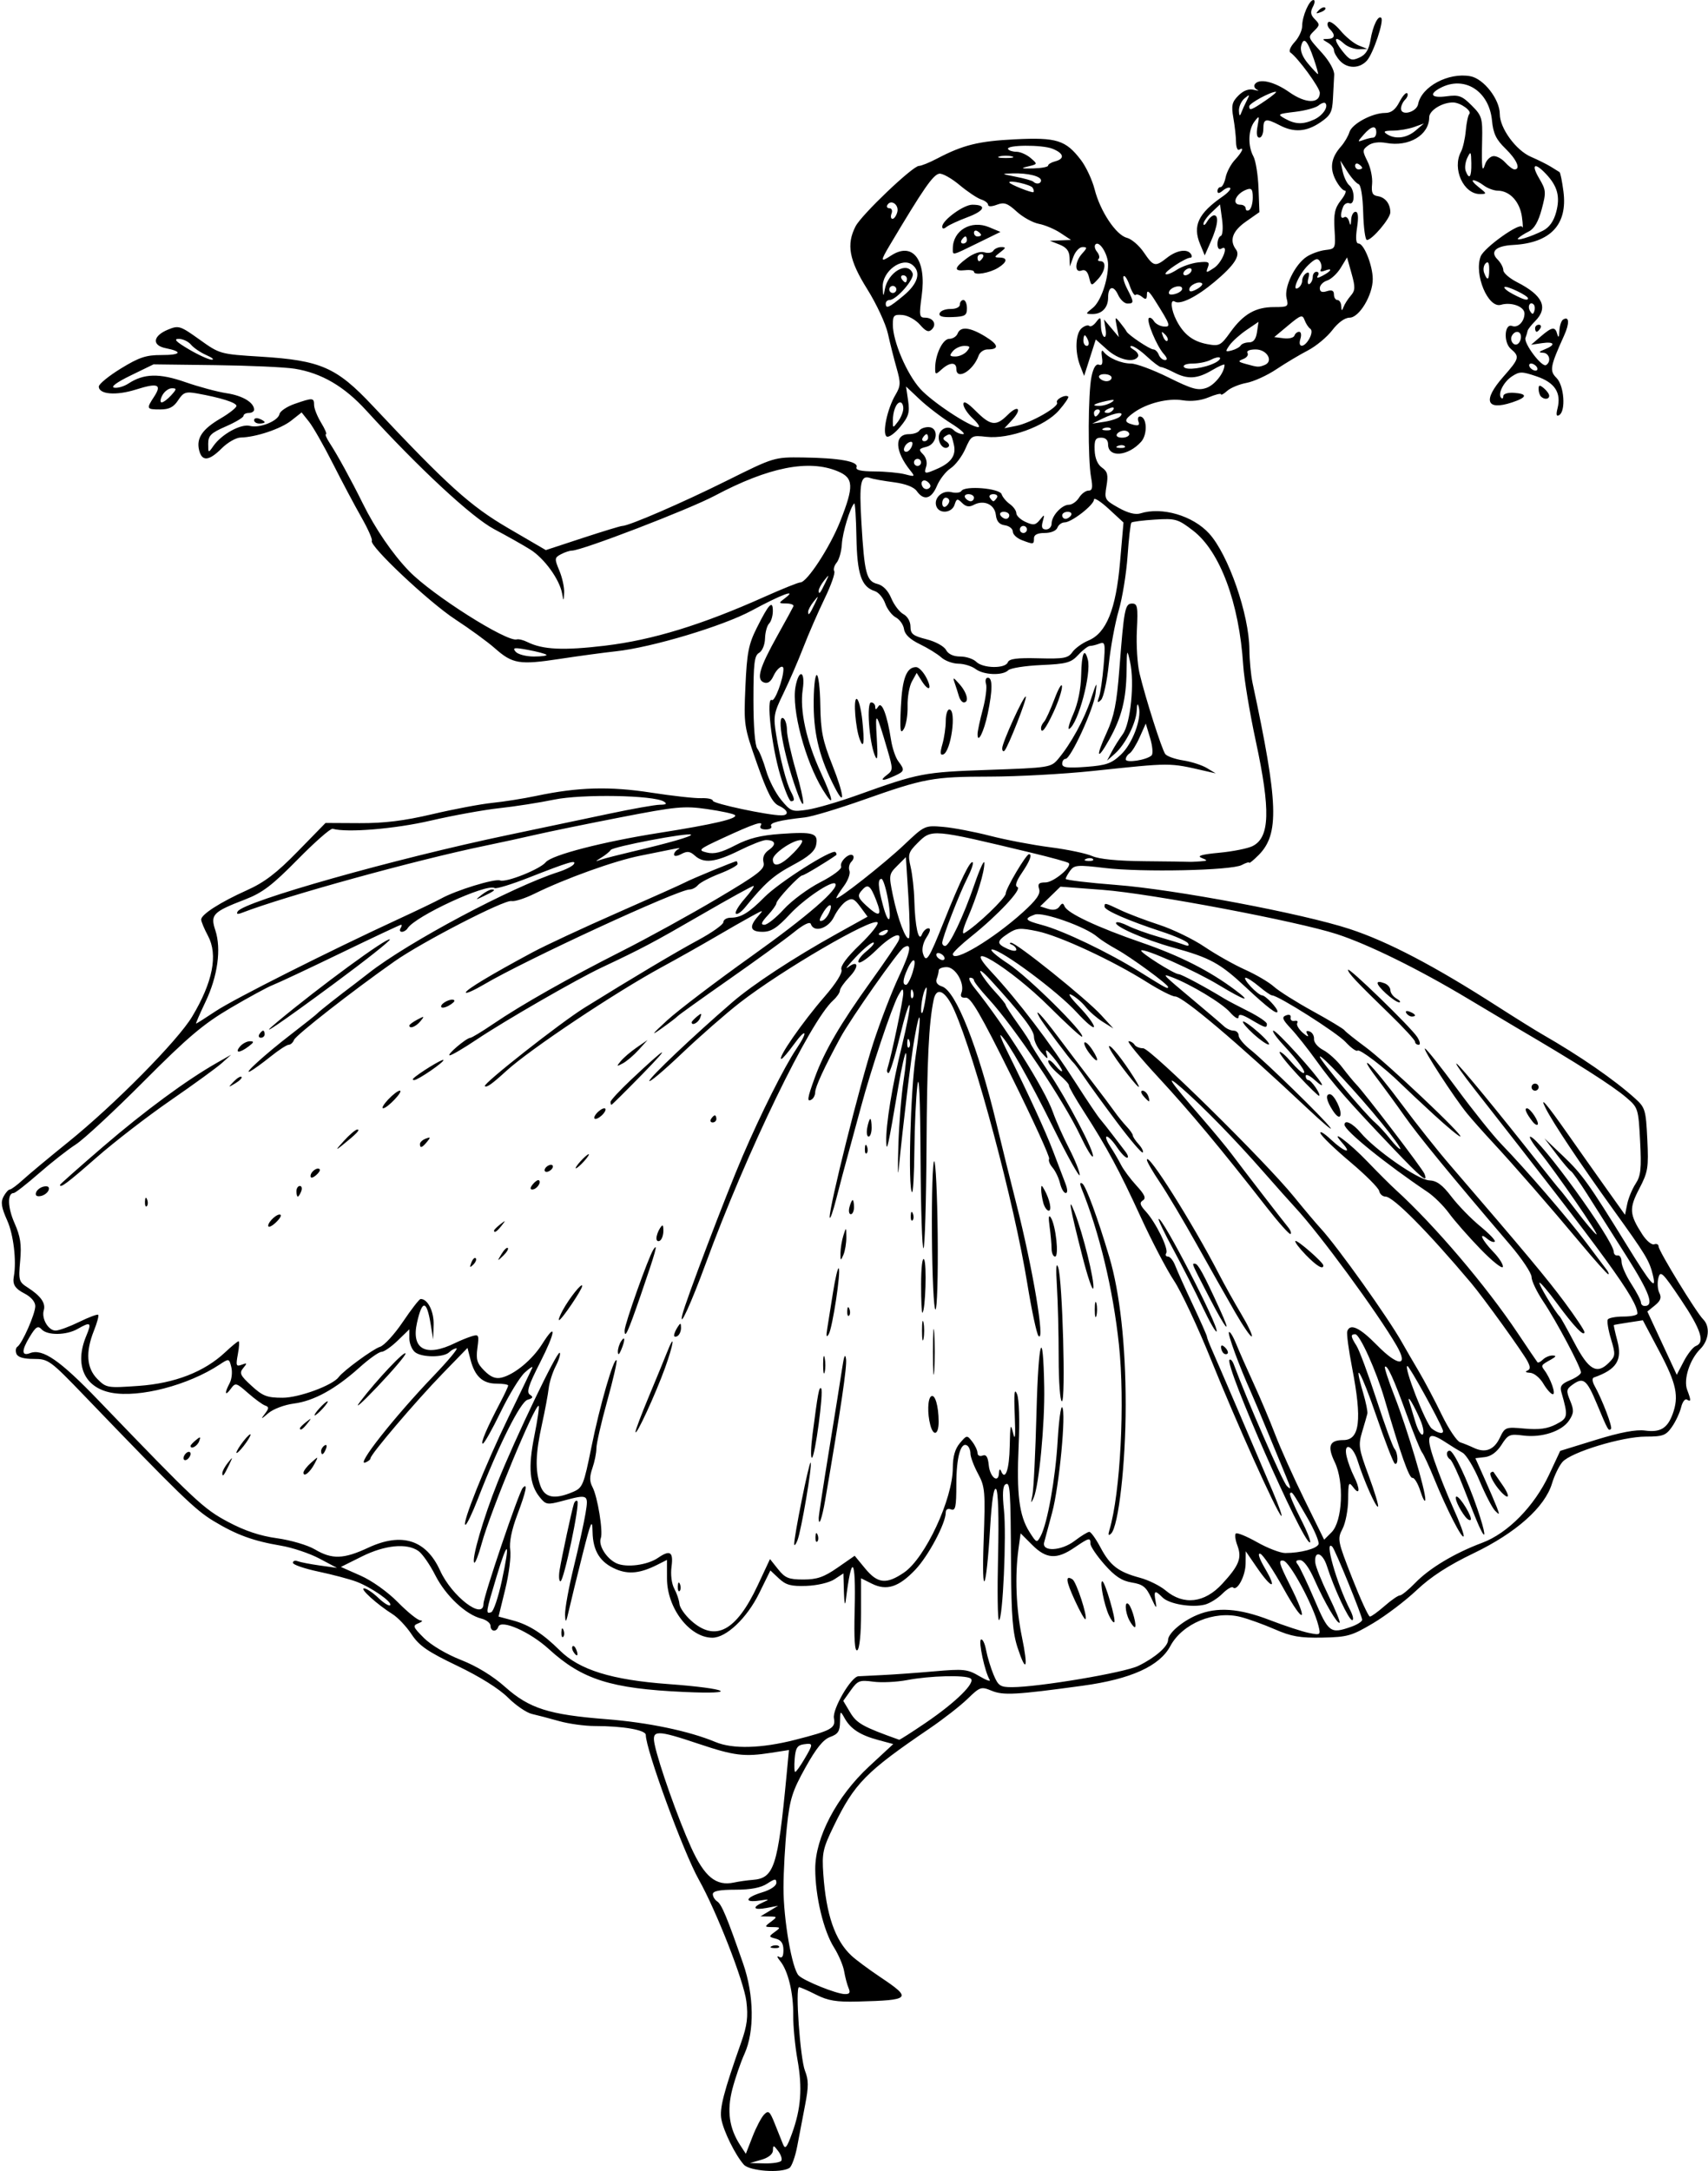<?xml version="1.0" encoding="UTF-8" standalone="no"?>
<!-- Created with Inkscape (http://www.inkscape.org/) -->

<svg
   xmlns:dc="http://purl.org/dc/elements/1.1/"
   xmlns:cc="http://creativecommons.org/ns#"
   xmlns:rdf="http://www.w3.org/1999/02/22-rdf-syntax-ns#"
   xmlns:svg="http://www.w3.org/2000/svg"
   xmlns="http://www.w3.org/2000/svg"
   xmlns:sodipodi="http://sodipodi.sourceforge.net/DTD/sodipodi-0.dtd"
   xmlns:inkscape="http://www.inkscape.org/namespaces/inkscape"
   id="svg3356"
   version="1.1"
   inkscape:version="0.91 r13725"
   width="453.75"
   height="576.562"
   viewBox="0 0 453.75 576.562"
   sodipodi:docname="DancingLady.svg">
  <defs
     id="defs3360" />
  <sodipodi:namedview
     pagecolor="#ffffff"
     bordercolor="#666666"
     borderopacity="1"
     objecttolerance="10"
     gridtolerance="10"
     guidetolerance="10"
     inkscape:pageopacity="0"
     inkscape:pageshadow="2"
     inkscape:window-width="1600"
     inkscape:window-height="837"
     id="namedview3358"
     showgrid="false"
     inkscape:zoom="1.1620596"
     inkscape:cx="226.875"
     inkscape:cy="288.28125"
     inkscape:window-x="-8"
     inkscape:window-y="-8"
     inkscape:window-maximized="1"
     inkscape:current-layer="svg3356" />
  <path
     style="fill:#000000"
     d="m 197.591,574.922 c -2.253,-2.551 -5.343,-8.801 -5.95,-12.036 -0.533,-2.839 0.581,-7.152 5.297,-20.517 1.546,-4.382 1.839,-6.727 1.347,-10.781 -0.645,-5.31 -7.943,-23.988 -12.648,-32.369 -4.093,-7.291 -14.074,-34.536 -14.074,-38.417 0,-1.312 -6.034,-2.364 -13.554,-2.364 -2.67,0 -6.936,-0.589 -9.479,-1.309 -2.543,-0.72 -5.794,-1.574 -7.225,-1.899 -1.431,-0.325 -4.305,-2.293 -6.387,-4.375 -2.333,-2.333 -7.489,-5.558 -13.442,-8.409 -7.855,-3.761 -10.118,-5.32 -12.127,-8.356 -1.358,-2.053 -3.631,-4.462 -5.05,-5.355 -4.127,-2.595 -8.843,-6.861 -7.586,-6.861 0.634,0 2.332,1.129 3.773,2.51 1.441,1.38 2.863,2.267 3.16,1.97 0.751,-0.751 -4.994,-4.762 -8.958,-6.255 -1.805,-0.68 -6.34,-1.882 -10.078,-2.672 -3.738,-0.79 -6.797,-1.845 -6.797,-2.345 0,-0.5 0.579,-0.686 1.286,-0.415 0.708,0.272 3.344,0.781 5.859,1.133 l 4.573,0.639 -4.688,-2.484 c -2.578,-1.366 -7.152,-2.901 -10.165,-3.411 -7.442,-1.259 -11.894,-2.89 -18.016,-6.6 -4.832,-2.929 -8.951,-6.921 -33.991,-32.954 -9.37,-9.742 -9.797,-10.054 -13.728,-10.054 -2.702,0 -4.233,-0.46 -4.585,-1.376 -0.29,-0.757 -0.174,-1.595 0.26,-1.863 C 5.865,356.929 9.375,348.965 9.375,346.909 c 0,-1.12 -1.12,-2.441 -2.812,-3.316 -2.589,-1.339 -3.275,-2.424 -2.887,-4.563 0.748,-4.116 -0.083,-11.122 -1.765,-14.879 -1.548,-3.459 -1.765,-4.859 -0.979,-6.328 0.555,-1.037 1.311,-1.888 1.68,-1.89 0.369,-0.003 1.936,-1.165 3.483,-2.583 1.547,-1.418 6.959,-5.925 12.028,-10.015 12.302,-9.927 29.073,-26.9 32.916,-33.311 5.495,-9.168 6.918,-16.413 4.213,-21.46 -0.997,-1.86 -1.809,-3.809 -1.806,-4.333 0.009,-1.359 5.107,-4.622 12.181,-7.797 4.628,-2.077 7.869,-4.553 13.472,-10.293 l 7.378,-7.558 9.028,0.047 c 6.567,0.034 11.847,-0.616 19.364,-2.384 5.685,-1.337 12.857,-2.688 15.938,-3.002 3.081,-0.314 8.344,-1.149 11.695,-1.857 11.075,-2.337 19.457,-2.575 30.469,-0.864 5.672,0.881 11.684,1.546 13.359,1.477 1.676,-0.069 3.047,0.243 3.047,0.693 0,0.748 14.664,3.869 18.181,3.869 2.21,0 1.835,-1.424 -0.677,-2.569 -1.669,-0.761 -3.022,-3.373 -5.748,-11.105 -3.495,-9.912 -3.556,-10.314 -3.104,-20.556 0.394,-8.929 0.83,-11.184 3.002,-15.53 3.214,-6.43 4.283,-7.558 4.283,-4.522 0,1.289 -0.448,2.792 -0.997,3.34 -0.548,0.548 -1.035,2.335 -1.081,3.971 -0.048,1.678 -0.737,3.34 -1.582,3.812 -1.246,0.697 -1.497,2.792 -1.497,12.478 0,7.076 0.406,12.157 1.036,12.957 0.57,0.724 1.618,3.344 2.33,5.823 0.712,2.479 2.507,5.978 3.989,7.776 2.564,3.111 2.902,3.238 6.974,2.627 2.354,-0.353 8.319,-2.091 13.257,-3.862 16.43,-5.894 17.553,-6.11 34.889,-6.719 16.162,-0.567 16.582,-0.633 18.505,-2.924 3.377,-4.022 6.915,-10.493 8.694,-15.899 1.541,-4.683 1.661,-4.825 1.217,-1.445 -0.551,4.193 -6.597,17.344 -7.974,17.344 -0.487,0 -0.886,0.584 -0.886,1.298 0,1.024 1.335,1.199 6.328,0.826 5.388,-0.402 6.766,-0.887 9.278,-3.264 3.047,-2.882 5.542,-9.49 4.749,-12.576 -0.308,-1.199 -0.485,-0.927 -0.559,0.863 -0.137,3.296 -3.01,8.996 -5.77,11.447 l -2.111,1.875 1.226,-2.344 c 0.674,-1.289 2.001,-3.398 2.948,-4.688 2.075,-2.826 3.174,-13.743 1.933,-19.219 -0.81,-3.576 -0.853,-3.462 -0.927,2.449 -0.094,7.485 -1.307,12.312 -4.554,18.122 -3.321,5.942 -3.757,4.855 -0.717,-1.786 1.97,-4.302 2.655,-7.731 3.354,-16.783 1.247,-16.146 1.505,-17.47 3.399,-17.47 1.419,0 1.573,0.864 1.26,7.06 -0.196,3.883 0.121,9.051 0.705,11.484 1.601,6.674 5.923,20.218 6.837,21.431 0.444,0.588 2.586,1.347 4.761,1.687 2.175,0.339 5.009,1.253 6.298,2.03 l 2.344,1.414 -2.812,-0.646 c -9.685,-2.223 -8.727,-2.223 -29.887,0.007 -7.672,0.808 -19.907,1.48 -27.188,1.493 -15.268,0.026 -17.434,0.424 -33.773,6.194 -6.653,2.35 -13.614,4.439 -15.469,4.642 -6.796,0.745 -9.505,1.444 -8.967,2.313 0.303,0.489 -0.343,0.89 -1.436,0.89 -1.213,0 -1.736,-0.404 -1.344,-1.038 0.859,-1.39 -1.732,-0.529 -10.17,3.379 -6.361,2.946 -6.606,3.171 -4.145,3.788 1.933,0.485 3.891,-0.008 7.497,-1.891 3.598,-1.878 6.771,-2.681 12.072,-3.053 8.753,-0.615 10.066,-0.216 9.474,2.879 -0.326,1.708 -1.975,3.151 -6.122,5.362 -5.207,2.775 -7.544,4.838 -12.736,11.242 -1.026,1.265 -2.138,2.028 -2.472,1.695 -0.334,-0.333 0.728,-2.126 2.36,-3.984 1.632,-1.859 2.676,-3.38 2.32,-3.38 -0.356,0 -6.622,3.46 -13.925,7.689 -12.673,7.338 -15.691,8.936 -26.403,13.982 -6.689,3.15 -25.804,14.16 -33.193,19.117 -3.453,2.317 -6.679,4.21 -7.168,4.208 -1.019,-0.006 4.364,-4.598 5.45,-4.649 0.393,-0.019 3.135,-1.679 6.094,-3.689 7.588,-5.156 19.991,-12.174 34.327,-19.424 6.766,-3.422 18.08,-9.649 25.141,-13.837 11.135,-6.605 12.773,-7.881 12.347,-9.619 -0.331,-1.35 0.143,-2.448 1.453,-3.365 2.06,-1.443 1.703,-2.6 -0.802,-2.6 -0.83,0 -4.029,1.252 -7.109,2.783 -6.341,3.151 -9.408,3.505 -11.777,1.361 -1.287,-1.165 -2.053,-1.258 -3.589,-0.436 -1.129,0.604 -1.953,0.669 -1.953,0.153 0,-0.491 0.527,-1.143 1.172,-1.45 0.645,-0.306 0.117,-0.334 -1.172,-0.06 -1.289,0.273 -5.33,1.087 -8.979,1.809 -6.8,1.345 -19.888,6.047 -28.116,10.101 -2.543,1.253 -5.281,2.127 -6.084,1.943 -1.844,-0.423 -23.733,10.858 -31.068,16.013 -11.166,7.845 -26.226,19.611 -26.708,20.866 -0.273,0.71 -0.907,1.292 -1.41,1.292 -0.503,0 -2.672,1.411 -4.822,3.136 -2.149,1.725 -4.541,3.462 -5.314,3.86 -2.427,1.25 3.934,-4.525 10.781,-9.788 3.609,-2.774 6.773,-5.296 7.031,-5.603 0.389,-0.464 6.257,-5.086 9.844,-7.754 0.516,-0.384 2.203,-1.69 3.75,-2.902 10.466,-8.205 37.961,-22.851 50.378,-26.836 1.926,-0.618 3.772,-1.56 4.102,-2.094 0.751,-1.215 -1.354,-0.583 -12.06,3.618 -4.513,1.771 -8.554,3.005 -8.981,2.742 -2.125,-1.314 -21.148,7.483 -23.135,10.698 -0.314,0.508 -0.993,0.923 -1.508,0.923 -0.516,0 -0.677,-0.422 -0.358,-0.938 0.319,-0.516 0.38,-0.938 0.136,-0.938 -0.244,0 -7.469,3.396 -16.054,7.547 -8.586,4.151 -16.705,7.963 -18.044,8.472 -1.338,0.509 -6.383,3.25 -11.211,6.091 -7.219,4.248 -11.313,7.711 -23.052,19.497 -7.851,7.882 -15.962,15.41 -18.025,16.729 -2.062,1.319 -6.461,4.764 -9.774,7.657 -3.313,2.892 -6.343,5.259 -6.734,5.259 -1.735,0 -1.638,3.818 0.202,7.978 1.585,3.584 1.901,5.685 1.507,10.031 -0.469,5.177 -0.353,5.591 1.994,7.091 3.47,2.218 4.843,4.156 4.277,6.037 -0.666,2.216 1.223,5.432 3.17,5.397 0.884,-0.016 3.699,-1.054 6.255,-2.305 2.556,-1.252 4.824,-2.1 5.039,-1.885 0.215,0.215 -0.294,2.105 -1.132,4.199 -2.281,5.702 -1.979,9.962 0.911,12.853 2.372,2.372 2.657,2.419 10.978,1.829 9.596,-0.681 17.436,-3.73 22.973,-8.932 1.708,-1.605 3.309,-2.917 3.558,-2.917 0.249,0 0.164,1.545 -0.191,3.432 -0.57,3.038 -0.452,3.359 1.028,2.791 1.456,-0.559 1.507,-0.444 0.401,0.889 -1.107,1.334 -0.825,1.939 2.197,4.709 2.997,2.747 4.119,3.178 8.267,3.178 4.355,0 13.321,-3.306 14.906,-5.497 1.2,-1.657 9.124,-7.463 10.949,-8.022 1.118,-0.342 3.86,-3.333 6.094,-6.647 2.233,-3.314 4.347,-6.038 4.697,-6.055 1.874,-0.087 3.572,3.261 3.465,6.834 l -0.117,3.917 -0.646,-3.967 c -1.067,-6.547 -2.25,-6.713 -3.644,-0.51 -1.599,7.115 2.372,9.227 10.15,5.399 1.289,-0.634 3.255,-1.434 4.369,-1.778 1.89,-0.582 1.992,-0.376 1.527,3.091 -0.416,3.098 -0.107,4.106 1.856,6.069 1.688,1.688 2.981,2.202 4.567,1.817 3.413,-0.828 8.129,-4.723 10.753,-8.88 3.957,-6.269 3.621,-3.267 -0.552,4.922 -3.08,6.044 -3.653,7.866 -2.673,8.499 0.958,0.618 0.812,0.929 -0.628,1.342 -1.907,0.546 -7.645,11.997 -13.237,26.416 -1.45,3.738 -2.923,6.797 -3.274,6.797 -1.089,0 5.244,-15.817 11.449,-28.594 3.256,-6.703 6.101,-12.609 6.323,-13.125 0.222,-0.516 -0.678,0.056 -2,1.27 -1.322,1.214 -4.221,5.96 -6.442,10.547 -2.221,4.586 -4.341,8.339 -4.711,8.339 -0.693,0 1.042,-4.085 4.663,-10.978 1.14,-2.171 2.073,-4.175 2.073,-4.453 0,-0.278 -1.411,-0.506 -3.136,-0.506 -3.637,0 -5.738,-1.95 -6.875,-6.381 l -0.795,-3.099 -6.645,6.849 c -7.096,7.314 -19.111,21.424 -19.111,22.441 0,0.338 -0.623,0.853 -1.385,1.145 -2.664,1.022 7.678,-12.092 18.188,-23.065 3.828,-3.996 6.549,-7.266 6.047,-7.266 -0.502,0 -1.375,0.462 -1.94,1.028 -1.459,1.459 -7.341,1.446 -9.108,-0.021 -0.819,-0.68 -1.489,-2.322 -1.489,-3.649 l 0,-2.413 -3.092,2.996 c -1.7,1.648 -3.642,2.996 -4.315,2.996 -0.673,0 -3.293,1.86 -5.821,4.134 -6.392,5.747 -12.142,8.913 -17.427,9.595 -2.526,0.326 -5.517,1.453 -6.817,2.567 -1.931,1.657 -2.087,1.689 -0.938,0.193 1.132,-1.473 1.153,-1.869 0.115,-2.218 -0.694,-0.234 -2.747,-1.728 -4.56,-3.32 -3.172,-2.785 -3.347,-2.828 -4.597,-1.119 -1.545,2.113 -1.721,1.146 -0.282,-1.543 0.559,-1.045 0.753,-2.953 0.43,-4.24 -0.582,-2.319 -0.609,-2.324 -3.127,-0.663 -8.318,5.49 -21.285,8.865 -28.708,7.472 -7.224,-1.355 -9.907,-7.412 -6.691,-15.107 1.495,-3.578 1.179,-3.832 -2.296,-1.845 -3,1.715 -8.016,1.779 -9.564,0.121 -1.001,-1.072 -1.539,-0.725 -3.239,2.093 -2.146,3.555 -2.096,5.079 0.138,4.222 3.36,-1.289 7.929,1.861 18.223,12.567 25.839,26.871 27.849,28.757 34.398,32.253 4.431,2.366 8.504,3.726 13.012,4.345 3.609,0.496 8.121,1.821 10.025,2.946 4.604,2.719 7.641,2.626 14.208,-0.433 8.925,-4.158 15.388,-2.097 19.101,6.091 3.095,6.824 11.509,13.279 11.509,8.829 0,-1.953 9.385,-29.638 10.44,-30.799 1.408,-1.549 0.912,0.865 -1.49,7.247 -1.479,3.929 -2.136,7.233 -1.839,9.252 0.253,1.728 -0.341,6.41 -1.321,10.406 l -1.781,7.264 3.847,1.036 c 4.252,1.145 7.982,3.531 12.421,7.947 5.208,5.18 13.777,7.84 28.812,8.943 16.034,1.176 19.285,2.785 4.244,2.1 -19.489,-0.887 -27.099,-3.298 -35.952,-11.388 -5.042,-4.608 -12.747,-8.002 -13.441,-5.92 -0.495,1.484 -2.064,1.28 -2.064,-0.269 0,-0.718 -1.105,-1.582 -2.456,-1.921 -4.104,-1.03 -9.478,-6.089 -12.216,-11.503 -1.427,-2.82 -3.444,-5.722 -4.482,-6.449 -3.073,-2.152 -8.898,-1.585 -15.017,1.462 l -5.578,2.778 5.231,2.313 c 3.02,1.336 7.207,4.321 9.906,7.063 2.571,2.612 5.258,4.779 5.972,4.815 0.74,0.038 0.532,0.366 -0.485,0.765 -1.629,0.639 -1.504,0.977 1.448,3.929 1.866,1.866 6.012,4.322 9.817,5.814 4.177,1.639 8.466,4.259 11.724,7.163 6.431,5.732 11.611,7.383 26.92,8.58 11.097,0.868 22.008,3.15 28.977,6.062 4.583,1.915 12.198,1.709 21.132,-0.572 9.75,-2.489 10.832,-3.092 10.339,-5.758 -0.446,-2.411 4.553,-10.996 6.482,-11.134 0.656,-0.047 3.513,-0.189 6.349,-0.317 2.836,-0.128 9.027,-0.572 13.758,-0.987 7.879,-0.691 8.888,-0.586 12.009,1.256 1.874,1.106 3.124,1.551 2.776,0.988 -1.269,-2.054 -3.039,-10.239 -2.311,-10.689 0.412,-0.255 1.024,0.999 1.359,2.787 0.335,1.787 1.231,4.737 1.99,6.554 1.231,2.946 1.761,3.304 4.884,3.302 7.044,-0.005 29.814,-3.837 33.554,-5.647 4.448,-2.153 7.918,-5.168 7.918,-6.88 0,-1.765 3.734,-4.98 7.717,-6.645 5.265,-2.2 11.149,-1.791 19.266,1.339 3.979,1.534 8.669,3.076 10.42,3.426 3.116,0.623 3.17,0.579 2.525,-1.992 -1.33,-5.3 -7.578,-16.879 -9.277,-17.193 -1.429,-0.264 -1.173,0.717 1.641,6.305 5.138,10.203 3.918,11.045 -1.602,1.106 -2.7,-4.862 -5.484,-9.026 -6.187,-9.254 -0.781,-0.253 -0.292,1.269 1.261,3.918 3.311,5.649 1.828,5.542 -2.087,-0.151 l -3.041,-4.423 -0.035,3.281 c -0.035,3.26 -2.241,7.422 -3.347,6.317 -0.318,-0.318 -1.603,0.447 -2.855,1.699 -1.253,1.253 -3.343,2.545 -4.645,2.872 -3.439,0.863 -9.466,-0.153 -11.202,-1.889 -2.082,-2.082 -2.411,-1.891 -1.86,1.079 0.387,2.088 0.167,1.906 -1.154,-0.956 -1.359,-2.942 -2.225,-3.63 -5.177,-4.109 -2.646,-0.429 -4.49,-1.648 -7.266,-4.801 -2.046,-2.324 -3.72,-4.8 -3.72,-5.5 0,-1.719 -0.314,-1.641 -4.308,1.069 -4.666,3.167 -7.428,2.983 -11.154,-0.743 l -3.087,-3.087 -0.57,4.155 c -0.97,7.08 -0.633,15.854 0.895,23.25 1.748,8.464 1.185,9.978 -1.116,3.002 -1.307,-3.962 -1.674,-8.458 -1.749,-21.421 -0.123,-21.145 -0.234,-22.76 -1.509,-21.971 -0.695,0.429 -0.82,2.641 -0.381,6.738 0.717,6.696 -0.303,29.296 -1.323,29.296 -0.351,0 -0.458,-7.625 -0.238,-16.945 0.245,-10.386 0.044,-17.3 -0.52,-17.864 -0.601,-0.601 -1.148,2.913 -1.581,10.148 -1.02,17.083 -2.311,19.748 -1.728,3.567 0.473,-13.119 0.372,-14.313 -1.5,-17.799 -1.104,-2.055 -2.007,-4.456 -2.007,-5.335 0,-0.88 -0.401,-1.847 -0.89,-2.15 -1.694,-1.047 -2.86,3.159 -2.86,10.322 0,6.009 -0.232,7.104 -1.406,6.654 -0.849,-0.326 -1.406,-0.005 -1.406,0.81 0,2.891 -4.608,11.553 -8.095,15.22 -4.399,4.624 -7.616,5.652 -11.548,3.69 l -2.856,-1.425 0,9.248 c 0,5.505 -0.402,9.496 -0.994,9.862 -0.685,0.424 -0.904,-2.908 -0.703,-10.728 0.36,-14.05 -0.811,-15.253 -2.368,-2.432 -0.188,1.547 -0.405,0.549 -0.482,-2.217 l -0.14,-5.03 -2.397,1.57 c -1.355,0.888 -4.58,1.648 -7.421,1.748 -4.09,0.145 -5.448,-0.22 -7.304,-1.96 l -2.279,-2.138 -2.988,6.07 c -3.243,6.588 -8.742,11.805 -12.433,11.794 -6.038,-0.017 -12.04,-7.849 -12.048,-15.721 l -0.005,-4.946 -2.578,1.299 c -4.464,2.249 -7.57,2.593 -10.885,1.208 -4.269,-1.784 -6.208,-4.84 -6.304,-9.933 -0.07,-3.703 -0.412,-2.929 -2.681,6.068 -1.431,5.672 -3.031,12.211 -3.558,14.531 -0.807,3.561 -0.974,3.78 -1.068,1.406 -0.061,-1.547 0.974,-7.242 2.299,-12.656 1.326,-5.414 2.739,-11.848 3.14,-14.297 0.83,-5.067 0.727,-5.123 -6.103,-3.296 -4.086,1.093 -4.424,1.037 -6.077,-1.004 -2.71,-3.347 -3.108,-7.881 -1.425,-16.235 0.845,-4.192 1.367,-7.79 1.161,-7.996 -0.859,-0.859 -12.817,28.01 -15.16,36.601 -0.824,3.02 -1.707,5.282 -1.964,5.026 -0.793,-0.793 2.448,-11.946 6.188,-21.292 4.761,-11.896 15.879,-35.078 16.518,-34.439 0.28,0.28 -0.191,1.863 -1.047,3.518 -0.856,1.655 -1.704,4.331 -1.886,5.947 -0.181,1.616 -0.981,5.891 -1.778,9.5 -1.723,7.806 -1.847,12.265 -0.452,16.266 1.15,3.299 3.781,3.816 8.711,1.711 2.543,-1.086 2.841,-1.811 4.873,-11.891 2.206,-10.938 5.933,-23.821 6.677,-23.077 0.226,0.226 -0.886,5.084 -2.471,10.795 -1.585,5.711 -2.882,11.382 -2.882,12.603 0,1.221 -0.475,3.582 -1.056,5.247 -0.788,2.261 -0.782,3.543 0.025,5.062 1.345,2.53 2.859,11.844 2.204,13.551 -0.723,1.884 1.523,5.473 4.183,6.685 2.652,1.209 8.219,0.471 11.024,-1.46 3.189,-2.195 4.109,-1.594 3.581,2.342 -0.283,2.11 0.023,4.549 0.735,5.859 0.671,1.234 1.286,3.053 1.366,4.042 0.081,0.989 1.484,2.992 3.119,4.453 6.433,5.748 11.976,2.793 17.695,-9.433 l 3.243,-6.932 2.164,2.714 c 1.852,2.322 2.819,2.714 6.706,2.713 3.629,-4.9e-4 5.455,-0.634 9.084,-3.153 l 4.542,-3.152 2.792,3.387 c 3.315,4.021 5.62,4.262 10.308,1.077 5.638,-3.831 12.973,-19.571 12.973,-27.84 0,-2.966 0.59,-5.026 1.874,-6.543 1.839,-2.172 1.901,-2.179 3.281,-0.393 0.774,1.001 1.407,2.359 1.407,3.017 0,0.659 0.604,0.966 1.341,0.683 0.964,-0.37 1.426,0.344 1.641,2.535 0.318,3.243 2.592,5.001 2.717,2.101 0.043,-0.996 0.274,-1.223 0.549,-0.541 1.111,2.755 2.198,-0.359 2.313,-6.624 0.104,-5.697 0.242,-6.233 0.889,-3.46 0.534,2.289 0.668,0.872 0.443,-4.688 -0.242,-5.985 -0.09,-7.385 0.613,-5.625 0.547,1.372 0.724,7.008 0.425,13.594 -0.586,12.942 0.126,18.662 2.861,22.982 1.871,2.955 1.974,2.994 2.979,1.117 1.807,-3.376 3.935,-15.305 4.517,-25.315 0.309,-5.309 0.852,-9.317 1.207,-8.906 1.095,1.265 -0.785,20.994 -2.661,27.934 -0.976,3.609 -1.936,7.195 -2.133,7.969 -0.647,2.536 4.561,2.278 8.073,-0.401 1.739,-1.326 3.507,-2.412 3.929,-2.412 0.422,0 1.766,1.883 2.987,4.184 2.549,4.804 4.722,6.465 10.492,8.019 2.26,0.608 5.312,2.119 6.784,3.358 4.772,4.015 10.348,3.359 15.064,-1.772 4.479,-4.873 5.258,-6.854 4.002,-10.18 -0.54,-1.43 -0.727,-2.854 -0.415,-3.166 0.311,-0.311 2.858,0.727 5.658,2.308 2.801,1.581 6.166,2.874 7.478,2.874 4.051,0 8.384,-1.148 8.843,-2.343 0.24,-0.627 -1.125,-3.836 -3.033,-7.132 -4.014,-6.932 -3.996,-6.906 -4.541,-6.361 -0.228,0.228 1.041,3.251 2.818,6.719 1.778,3.468 2.88,6.305 2.449,6.305 -1.954,0 -22.702,-47.151 -21.346,-48.508 0.281,-0.281 0.803,0.288 1.16,1.264 3.308,9.04 12.952,31.136 14.073,32.244 1.193,1.179 1.17,0.8 -0.141,-2.344 -0.86,-2.062 -3.035,-7.336 -4.832,-11.719 -1.798,-4.383 -3.837,-9.234 -4.533,-10.781 -3.153,-7.014 -6.299,-15.592 -5.874,-16.017 0.257,-0.257 1.113,1.132 1.902,3.087 0.789,1.955 2.89,6.719 4.67,10.586 1.78,3.867 4.363,9.984 5.741,13.594 1.378,3.609 4.861,11.355 7.74,17.212 l 5.235,10.65 1.973,-1.973 c 2.913,-2.913 3.387,-13.37 0.844,-18.633 -2.044,-4.232 -1.413,-5.85 2.283,-5.85 4.383,0 5.023,-5.327 2.317,-19.281 -0.907,-4.675 -1.482,-8.999 -1.279,-9.609 0.736,-2.207 3.302,-1.017 7.875,3.652 5.61,5.729 8.526,5.837 5.263,0.194 -5.08,-8.785 -20.528,-29.828 -26.987,-36.762 -1.289,-1.384 -5.086,-5.644 -8.438,-9.468 -7.426,-8.472 -15.92,-17.188 -21.532,-22.095 -4.877,-4.264 -3.54,-2.243 5.126,7.751 3.094,3.568 6.68,7.899 7.969,9.624 2.933,3.925 13.728,17.913 15.103,19.571 0.563,0.678 0.818,1.439 0.566,1.691 -0.251,0.252 -3.142,-2.983 -6.423,-7.187 -12.182,-15.611 -20.26,-25.296 -28.803,-34.532 -4.826,-5.218 -8.332,-9.487 -7.79,-9.487 0.542,0 1.246,0.422 1.565,0.938 0.319,0.516 1.356,0.938 2.306,0.938 1.93,0 32.362,29.966 40.074,39.461 2.684,3.304 5.853,7.062 7.043,8.351 4.485,4.86 18.016,23.839 21.723,30.469 0.865,1.547 2.825,4.922 4.355,7.5 1.531,2.578 4.274,7.765 6.096,11.526 1.822,3.761 4.037,7.069 4.921,7.351 0.884,0.282 2.502,0.937 3.594,1.457 3.064,1.458 5.378,0.574 6.92,-2.642 1.375,-2.867 1.524,-2.923 6.622,-2.464 3.811,0.343 6.048,0.039 8.305,-1.128 3.213,-1.661 3.284,-2.091 1.43,-8.566 -0.447,-1.559 0.033,-2.213 2.321,-3.161 1.586,-0.657 2.884,-1.587 2.884,-2.067 0,-1.361 -6.577,-13.733 -10.021,-18.852 -1.707,-2.537 -3.104,-5.457 -3.104,-6.489 0,-1.033 -2.574,-4.892 -5.721,-8.578 -16.033,-18.779 -24.262,-28.813 -28.067,-34.226 -2.045,-2.908 -5.476,-7.607 -7.627,-10.443 -2.15,-2.836 -2.931,-4.312 -1.734,-3.281 1.196,1.031 5.146,5.883 8.776,10.781 3.631,4.898 9.325,12.07 12.653,15.938 20.064,23.31 25.869,30.261 30.537,36.562 2.865,3.867 5.217,7.399 5.227,7.849 0.034,1.465 -2.754,-1.436 -7.207,-7.501 -2.401,-3.27 -4.531,-5.779 -4.733,-5.576 -0.324,0.324 4.127,7.741 5.388,8.978 0.263,0.258 2.028,3.422 3.923,7.031 3.776,7.191 5.934,8.433 9.118,5.248 1.782,-1.782 1.817,-2.169 0.57,-6.311 -0.731,-2.427 -1.112,-4.763 -0.848,-5.191 0.264,-0.428 2.143,-0.777 4.175,-0.777 2.032,0 3.695,-0.357 3.695,-0.793 0,-3.615 -7.998,-14.632 -43.087,-59.343 -3.331,-4.244 -5.554,-7.407 -4.94,-7.027 1.026,0.634 10.783,12.49 22.232,27.017 2.57,3.261 4.892,6.14 5.159,6.398 0.267,0.258 2.339,2.908 4.604,5.888 2.265,2.981 4.565,5.695 5.11,6.033 1.187,0.734 -10.564,-16.337 -15.143,-21.999 -1.772,-2.191 -2.855,-3.963 -2.407,-3.936 2.32,0.137 22.115,27.431 22.194,30.603 0.015,0.616 0.485,1.038 1.044,0.938 0.559,-0.1 1.018,0.661 1.021,1.693 0.003,1.031 1.163,3.66 2.578,5.841 1.415,2.181 2.572,4.396 2.572,4.922 0,0.526 0.435,0.956 0.967,0.956 2.634,0 1.362,-3.501 -4.811,-13.238 -3.72,-5.868 -8.419,-13.282 -10.442,-16.475 -2.023,-3.194 -3.964,-5.936 -4.313,-6.094 -0.349,-0.158 -2.076,-2.186 -3.837,-4.506 l -3.203,-4.219 4.927,4.688 c 5.089,4.842 6.878,7.341 16.984,23.728 6.434,10.432 7.908,12.135 6.916,7.992 -0.939,-3.92 -1.792,-5.333 -10.671,-17.657 -8.609,-11.949 -15.885,-22.857 -17.822,-26.719 -1.784,-3.557 0.216,-1.241 5.765,6.677 2.754,3.93 7.325,10.399 10.157,14.376 l 5.149,7.231 0.587,-2.869 c 0.323,-1.578 1.329,-4.001 2.236,-5.386 1.377,-2.102 1.573,-3.973 1.188,-11.333 -0.451,-8.628 -0.529,-8.874 -3.636,-11.534 -3.742,-3.204 -13.206,-9.224 -29.424,-18.718 C 401.109,271.914 395.414,268.517 390,265.271 376.877,257.402 363.559,250.842 355.156,248.106 344.659,244.689 305.617,237.311 292.969,236.354 l -11.25,-0.851 -2.694,2.617 -2.694,2.617 2.108,0.669 c 1.363,0.433 2.424,0.219 3,-0.603 0.711,-1.014 0.99,-1.028 1.377,-0.072 0.734,1.816 8.729,5.573 20.483,9.626 10.158,3.503 17.951,7.448 24.775,12.544 4.758,3.552 2.691,2.934 -4.315,-1.292 -6.316,-3.809 -19.888,-9.854 -20.577,-9.165 -0.464,0.464 8.769,6.305 9.966,6.305 0.706,0 7.164,3.461 12.166,6.521 0.773,0.473 3.621,1.973 6.328,3.332 2.707,1.36 4.922,2.863 4.922,3.341 0,1.226 -0.407,1.118 -4.165,-1.099 -2.463,-1.453 -3.343,-1.637 -3.364,-0.703 -0.017,0.72 -0.998,0.165 -2.278,-1.29 -2.144,-2.435 -10.443,-7.432 -15.486,-9.324 -2.794,-1.048 -2.678,-0.927 6.543,6.783 3.352,2.802 6.651,5.623 7.333,6.267 0.681,0.645 1.842,1.172 2.578,1.172 0.737,0 1.339,0.583 1.339,1.295 0,0.712 1.371,2.376 3.047,3.698 3.941,3.107 19.58,18.351 21.327,20.789 0.739,1.031 -2.019,-1.289 -6.13,-5.156 -18.534,-17.436 -33.085,-29.741 -35.129,-29.71 -0.779,0.012 -4.154,-1.705 -7.5,-3.815 -9.054,-5.711 -23.201,-12.281 -29.088,-13.508 -4.555,-0.95 -5.504,-0.878 -7.734,0.583 -3.144,2.06 -3.177,2.735 -0.199,4.092 1.289,0.587 2.344,0.69 2.344,0.229 0,-0.462 -0.527,-1.052 -1.172,-1.312 -0.645,-0.26 -0.75,-0.504 -0.234,-0.543 1.313,-0.098 19.932,14.846 23.906,19.188 l 3.281,3.585 -2.812,-1.756 c -1.547,-0.966 -3.583,-2.735 -4.526,-3.932 -0.942,-1.197 -2.63,-2.646 -3.75,-3.22 -1.209,-0.62 -0.418,0.634 1.948,3.088 2.191,2.273 3.984,4.678 3.984,5.344 0,0.667 -2.079,-1.063 -4.62,-3.844 -5.07,-5.547 -20.041,-16.658 -22.445,-16.658 -0.832,0 1.105,1.711 4.306,3.802 5.218,3.409 20.473,18.485 19.595,19.363 -0.194,0.194 -4.096,-3.377 -8.672,-7.935 -10.499,-10.458 -24.201,-18.74 -15.506,-9.371 7.255,7.817 15.628,18.83 22.631,29.766 2.807,4.383 5.645,8.602 6.309,9.375 0.663,0.773 2.167,2.672 3.342,4.219 1.175,1.547 2.706,3.551 3.401,4.453 0.695,0.902 0.896,1.639 0.447,1.638 -0.45,-0.001 -1.662,-1.266 -2.693,-2.81 -1.031,-1.544 -2.24,-2.808 -2.686,-2.81 -0.446,-0.002 -0.048,1.157 0.886,2.575 0.933,1.418 2.23,3.633 2.882,4.922 0.652,1.289 2.5,3.776 4.107,5.526 2.201,2.397 2.621,3.368 1.703,3.935 -0.945,0.584 -0.775,1.236 0.761,2.912 2.676,2.919 6.144,9.978 5.452,11.097 -0.308,0.498 -0.102,0.905 0.456,0.905 0.559,0 1.424,1.073 1.923,2.385 0.499,1.312 2.598,5.977 4.664,10.368 2.067,4.391 3.758,8.211 3.758,8.489 0,0.278 0.592,1.835 1.315,3.46 1.476,3.315 11.299,26.202 16.133,37.587 1.738,4.095 2.767,7.048 2.286,6.562 -1.415,-1.428 -11.792,-24.518 -18.642,-41.482 -3.488,-8.639 -7.917,-18.079 -9.842,-20.979 -1.925,-2.9 -5.889,-10.481 -8.81,-16.847 -5.748,-12.529 -8.939,-18.443 -15.187,-28.147 -2.216,-3.443 -3.968,-6.517 -3.893,-6.832 0.075,-0.315 -1.142,-1.649 -2.705,-2.965 -1.563,-1.315 -2.828,-2.881 -2.811,-3.48 0.017,-0.599 0.861,-0.093 1.875,1.125 1.014,1.217 1.829,1.85 1.81,1.406 -0.019,-0.444 -1.087,-2.073 -2.374,-3.619 -1.691,-2.032 -2.18,-2.292 -1.763,-0.938 0.511,1.658 0.351,1.618 -1.376,-0.338 -1.074,-1.217 -1.953,-3.07 -1.953,-4.118 0,-1.771 -3.26,-6.027 -11.667,-15.232 -1.884,-2.062 -3.004,-2.868 -2.489,-1.79 0.515,1.078 2.223,3.337 3.796,5.021 1.573,1.684 2.86,3.283 2.86,3.553 0,0.271 1.477,2.547 3.281,5.059 1.805,2.512 3.281,4.796 3.281,5.076 0,0.28 2.093,3.611 4.652,7.403 5.124,7.593 12.66,21.96 11.912,22.708 -0.261,0.261 -1.738,-2.198 -3.282,-5.465 -4.427,-9.366 -17.546,-28.936 -24.408,-36.408 -2.131,-2.32 -3.874,-4.535 -3.874,-4.922 0,-0.387 -0.459,-0.704 -1.021,-0.704 -0.561,0 -0.034,1.227 1.172,2.726 7.984,9.927 18.638,26.799 20.81,32.956 0.807,2.289 2.75,6.647 4.316,9.684 1.566,3.038 2.833,6.202 2.815,7.031 -0.018,0.83 -3.176,-4.82 -7.018,-12.554 -6.485,-13.055 -11.973,-22.734 -13.921,-24.551 -0.449,-0.419 0.231,1.348 1.51,3.926 5.939,11.969 10.34,21.539 12.383,26.93 1.226,3.235 2.677,7.043 3.225,8.461 0.607,1.571 0.645,2.578 0.099,2.578 -0.493,0 -1.172,-1.16 -1.509,-2.578 -0.337,-1.418 -1.23,-3.29 -1.985,-4.16 -0.755,-0.87 -1.162,-1.925 -0.906,-2.344 0.257,-0.419 -4.237,-10.254 -9.986,-21.856 -8.159,-16.466 -10.827,-21.063 -12.158,-20.953 -1.176,0.097 -1.533,-0.307 -1.151,-1.303 0.943,-2.457 -1.572,-6.807 -3.935,-6.807 -1.163,0 -2.115,0.387 -2.115,0.861 0,0.473 -0.241,1.49 -0.537,2.259 -0.34,0.886 0.183,1.627 1.426,2.021 3.654,1.16 9.574,16.096 14.497,36.578 1.363,5.672 3.717,15.164 5.231,21.094 4.367,17.11 7.727,37.14 5.897,35.156 -0.476,-0.516 -1.814,-6.772 -2.975,-13.903 -3.5,-21.505 -13.714,-59.745 -19.386,-72.582 -2.296,-5.195 -4.739,-6.446 -5.492,-2.812 -1.295,6.247 -1.761,15.893 -1.9,39.353 -0.085,14.296 -0.445,26.285 -0.801,26.641 -0.356,0.356 -0.709,-10.497 -0.785,-24.118 -0.088,-15.9 -0.388,-22.752 -0.836,-19.141 -0.384,3.094 -0.744,10.863 -0.8,17.266 -0.056,6.402 -0.337,11.405 -0.625,11.117 -1.112,-1.112 -0.414,-26.991 0.977,-36.252 1.595,-10.62 1.332,-14.176 -0.339,-4.58 -0.887,5.091 -2.966,22.35 -4.211,34.949 -0.204,2.062 -0.23,-0.891 -0.058,-6.562 0.172,-5.672 0.793,-13.404 1.38,-17.182 0.587,-3.778 0.871,-7.065 0.632,-7.304 -0.239,-0.239 -1.136,3.696 -1.994,8.745 -2.752,16.205 -3.131,17.94 -3.234,14.804 -0.145,-4.428 1.587,-15.036 4.177,-25.58 1.308,-5.324 2.221,-10.15 2.03,-10.724 -0.191,-0.574 -1.379,3.246 -2.639,8.489 -1.26,5.243 -2.594,9.534 -2.965,9.534 -0.371,2.3e-4 -0.505,-0.527 -0.299,-1.171 1.037,-3.24 4.249,-18.506 4.216,-20.038 -0.03,-1.417 -0.296,-1.283 -1.366,0.686 -1.694,3.117 -7.233,19.68 -9.842,29.43 -1.104,4.125 -2.653,9.82 -3.443,12.656 -0.79,2.836 -2.192,8.109 -3.114,11.719 -0.923,3.609 -1.724,5.869 -1.781,5.021 -0.173,-2.594 8.018,-35.324 11.58,-46.271 1.846,-5.672 4.891,-13.585 6.768,-17.584 3.21,-6.841 3.604,-9.192 1.304,-7.771 -1.426,0.882 -14.039,18.827 -16.793,23.894 -4.232,7.786 -6.712,13.153 -6.712,14.525 0,0.746 -0.422,1.616 -0.938,1.935 -1.343,0.83 -1.174,-0.316 0.873,-5.916 2.548,-6.97 6.719,-14.122 14.787,-25.353 3.835,-5.339 7.199,-10.296 7.476,-11.016 0.986,-2.569 -2.036,-1.245 -5.971,2.617 -2.2,2.159 -4.309,3.617 -4.686,3.24 -0.377,-0.377 0.563,-1.707 2.09,-2.955 1.527,-1.248 2.334,-2.284 1.794,-2.302 -0.54,-0.019 -2.649,1.739 -4.688,3.906 -2.038,2.167 -2.957,3.372 -2.043,2.679 2.778,-2.106 3.055,-0.212 0.378,2.583 -1.38,1.441 -2.51,3.059 -2.51,3.595 0,0.536 -0.797,1.697 -1.772,2.579 -6.22,5.629 -23.048,40.378 -33.904,70.01 -3.796,10.36 -7.151,17.695 -6.186,13.521 0.793,-3.428 11.545,-31.723 15.983,-42.061 4.914,-11.448 11.138,-23.852 14.357,-28.617 3.178,-4.703 2.607,-5.708 -0.671,-1.182 -1.55,2.14 -3.052,3.891 -3.337,3.891 -1.197,0 5.514,-9.686 11.469,-16.554 3.056,-3.524 4.798,-6.316 4.471,-7.167 -0.342,-0.89 1.423,-3.275 4.886,-6.603 2.982,-2.865 5.098,-5.532 4.702,-5.928 -1.362,-1.362 -25.418,12.662 -36.574,21.321 -3.703,2.875 -10.63,8.934 -15.392,13.466 -4.762,4.532 -8.658,7.825 -8.658,7.319 0,-0.869 11.693,-11.952 22.031,-20.883 5.489,-4.742 16.378,-11.878 27.818,-18.23 l 8.13,-4.515 -1.927,-2.606 c -1.645,-2.226 -2.19,-2.445 -3.731,-1.504 -0.992,0.606 -2.461,2.473 -3.263,4.149 -1.495,3.122 -5.353,4.319 -6.156,1.909 -0.239,-0.716 -1.917,0.107 -4.531,2.222 -2.284,1.848 -10.058,7.49 -17.277,12.539 -7.219,5.049 -13.336,9.43 -13.594,9.737 -0.258,0.306 -2.156,1.756 -4.219,3.222 -2.995,2.129 -2.712,1.708 1.406,-2.089 2.836,-2.615 12.977,-10.327 22.536,-17.139 14.755,-10.514 23.386,-17.994 22.168,-19.213 -0.903,-0.903 -8.263,4.056 -12.034,8.109 -3.422,3.677 -4.987,4.687 -7.266,4.687 -3.272,0 -3.68,-1.312 -1.264,-4.067 1.636,-1.865 1.631,-1.866 -1.641,-0.086 -1.805,0.982 -6.234,3.515 -9.844,5.629 -3.609,2.114 -9.931,5.674 -14.049,7.91 -12.371,6.718 -35.012,21.828 -41.251,27.53 -3.854,3.522 -5.282,4.533 -5.747,4.069 -0.59,-0.59 20.106,-16.866 26.487,-20.829 12.788,-7.942 24.357,-14.828 30.099,-17.913 3.735,-2.007 6.793,-4.176 6.797,-4.821 0.004,-0.645 0.878,-1.172 1.943,-1.172 2.72,0 4.847,-1.297 8.995,-5.486 3.907,-3.945 17.93,-12.839 18.828,-11.941 0.304,0.304 0.377,0.676 0.162,0.826 -2.809,1.966 -8.46,5.352 -8.932,5.352 -0.845,0 -6.928,6.524 -6.928,7.43 0,0.404 -1.035,1.85 -2.299,3.215 -1.69,1.823 -1.924,2.481 -0.883,2.481 0.779,0 3.108,-1.859 5.175,-4.13 2.067,-2.272 6.434,-5.502 9.703,-7.179 3.366,-1.726 5.759,-3.529 5.519,-4.157 -0.497,-1.296 2.226,-3.843 3.136,-2.933 0.34,0.34 0.152,1.084 -0.418,1.654 -0.57,0.57 -0.801,1.648 -0.514,2.396 0.287,0.748 -0.379,2.578 -1.48,4.067 -1.101,1.489 -2.001,2.918 -2.001,3.176 0,0.882 12.647,-9.048 18.067,-14.186 5.362,-5.083 5.455,-5.125 10.312,-4.706 2.696,0.232 8.322,1.305 12.502,2.383 4.18,1.078 11.352,2.442 15.938,3.03 4.586,0.588 9.603,1.64 11.15,2.338 1.808,0.816 6.796,1.304 13.964,1.366 6.134,0.054 11.407,0.127 11.719,0.163 0.312,0.036 1.621,-0.014 2.911,-0.111 2.148,-0.162 2.187,-0.24 0.469,-0.93 -1.336,-0.536 0.012,-0.93 4.688,-1.369 3.609,-0.339 7.6,-1.137 8.867,-1.773 4.578,-2.298 4.798,-9.495 0.849,-27.847 -1.609,-7.477 -3.115,-16.547 -3.347,-20.156 -1.069,-16.635 -6.165,-30.305 -13.349,-35.809 -4.009,-3.071 -4.625,-3.249 -10.093,-2.907 -3.203,0.2 -6.02,0.561 -6.261,0.801 -0.241,0.241 -0.7,4.23 -1.02,8.864 -0.32,4.635 -1.383,11.169 -2.363,14.52 -0.98,3.352 -2.168,9.813 -2.641,14.359 -0.473,4.546 -1.4,8.765 -2.061,9.375 -0.956,0.884 -1.064,0.728 -0.526,-0.765 0.371,-1.031 0.922,-4.794 1.225,-8.361 0.5,-5.9 0.403,-6.429 -1.082,-5.859 -0.898,0.344 -2.04,0.626 -2.538,0.626 -0.498,0 -1.894,1.066 -3.101,2.369 -1.938,2.091 -3.099,2.41 -9.886,2.712 -4.23,0.189 -8.157,0.81 -8.728,1.381 -1.48,1.48 -6.543,1.283 -8.687,-0.339 -1.001,-0.757 -3.052,-1.39 -4.558,-1.406 -1.506,-0.016 -3.552,-0.768 -4.547,-1.67 -0.995,-0.902 -3.559,-2.484 -5.699,-3.516 -2.589,-1.248 -3.991,-2.581 -4.19,-3.986 -0.165,-1.161 -1.147,-2.565 -2.183,-3.12 -1.036,-0.554 -2.307,-2.224 -2.825,-3.71 -0.518,-1.486 -1.761,-2.962 -2.763,-3.28 -3.563,-1.131 -4.698,-4.463 -4.88,-14.332 -0.095,-5.142 -0.357,-9.174 -0.581,-8.959 -1.076,1.029 -3.122,7.763 -3.293,10.845 -0.106,1.902 -0.724,4.099 -1.373,4.881 -0.649,0.782 -0.938,1.815 -0.641,2.295 0.297,0.48 -0.866,3.768 -2.583,7.307 -1.717,3.539 -4.265,9.387 -5.662,12.996 -1.397,3.609 -3.778,9.099 -5.292,12.2 -2.535,5.191 -2.684,6.056 -1.891,10.931 1.021,6.272 2.704,12.791 3.888,15.059 1.058,2.027 1.069,2.591 0.049,2.591 -0.441,0 -1.727,-3.119 -2.859,-6.932 -2.334,-7.863 -3.788,-20.914 -2.222,-19.946 0.782,0.483 3.069,-5.646 3.069,-8.225 0,-1.414 -1.697,-0.252 -2.634,1.803 -0.718,1.576 -1.544,2.139 -2.564,1.748 -2.077,-0.797 -1.185,-3.869 3.628,-12.49 2.152,-3.856 4.054,-7.336 4.226,-7.734 0.172,-0.398 -0.672,-0.737 -1.875,-0.753 -2.125,-0.029 -2.136,-0.069 -0.368,-1.406 3.458,-2.615 -0.967,-0.967 -8.851,3.298 -7.622,4.123 -26.549,9.795 -36.094,10.817 -3.094,0.331 -9.779,1.236 -14.856,2.01 -10.741,1.638 -12.568,1.339 -17.277,-2.821 -1.921,-1.697 -6.656,-5.151 -10.523,-7.676 -6.99,-4.564 -22.943,-19.581 -22.163,-20.864 0.224,-0.369 -1.034,-3.203 -2.796,-6.296 -1.762,-3.094 -5.168,-9.508 -7.569,-14.255 -2.401,-4.746 -5.247,-9.736 -6.325,-11.088 l -1.96,-2.458 -2.768,2.182 c -2.791,2.199 -9.411,4.407 -13.443,4.484 -1.2,0.023 -3.447,1.307 -4.994,2.854 -3.4,3.4 -5.255,3.571 -6.011,0.556 -0.806,-3.213 0.799,-5.611 5.665,-8.463 2.332,-1.367 4.24,-2.873 4.24,-3.347 0,-0.869 -4.131,-2.175 -10.467,-3.31 -3.006,-0.538 -3.635,-0.311 -5.03,1.818 -1.196,1.826 -2.386,2.433 -4.768,2.433 -3.638,0 -3.721,-0.168 -1.64,-3.343 2.178,-3.324 1.05,-3.785 -4.773,-1.949 -5.295,1.669 -9.885,1.301 -9.885,-0.793 0,-0.657 2.637,-2.812 5.859,-4.788 4.832,-2.963 6.712,-3.59 10.722,-3.577 5.257,0.018 5.846,-0.892 1.18,-1.825 -3.746,-0.749 -3.41,-3.287 0.655,-4.946 2.796,-1.141 3.225,-1.004 8.345,2.663 5.368,3.844 5.456,3.869 16.271,4.538 15.893,0.984 20.108,2.826 29.624,12.951 20.061,21.342 26.014,26.714 36.174,32.638 l 9.924,5.786 9.764,-3.207 c 5.37,-1.764 10.115,-3.207 10.545,-3.208 1.769,-0.003 15.96,-6.146 27.752,-12.014 12.558,-6.25 12.618,-6.268 20.223,-6.17 9.618,0.124 14.823,1.057 14.249,2.552 -0.306,0.798 1.119,1.139 4.844,1.159 2.902,0.016 6.531,0.357 8.064,0.758 2.61,0.683 2.699,0.621 1.406,-0.981 -4.159,-5.154 -4.341,-9.68 -0.389,-9.68 1.198,0 2.44,-0.422 2.758,-0.938 0.319,-0.516 1.398,-0.938 2.399,-0.938 2.894,0 2.468,4.489 -0.496,5.233 -2.062,0.517 -2.161,0.736 -0.906,1.992 0.803,0.803 1.168,2.175 0.847,3.187 -0.665,2.094 -0.419,2.144 3.034,0.616 3.611,-1.598 4.954,-3.573 4.31,-6.34 -0.692,-2.973 -0.857,-3.147 -2.194,-2.32 -0.819,0.506 -0.782,0.876 0.145,1.449 0.685,0.423 0.969,1.045 0.631,1.383 -1.015,1.015 -2.613,-0.496 -2.613,-2.471 0,-2.209 2.506,-3.409 4.001,-1.915 0.584,0.584 1.693,1.062 2.464,1.062 0.771,0 -0.684,-1.306 -3.234,-2.903 -2.55,-1.597 -6.273,-4.444 -8.272,-6.328 l -3.636,-3.425 0.547,3.75 c 0.463,3.177 0.145,4.237 -2.082,6.94 -1.446,1.754 -3.07,2.917 -3.61,2.584 -1.243,-0.768 0.153,-7.375 2.341,-11.078 1.385,-2.345 1.418,-3.153 0.29,-7.108 -0.7,-2.454 -1.738,-6.571 -2.306,-9.15 -0.568,-2.578 -3.037,-7.887 -5.486,-11.797 -4.831,-7.713 -5.599,-11.861 -3.093,-16.707 1.588,-3.072 15.183,-16.027 16.818,-16.027 0.612,0 2.784,-0.877 4.827,-1.949 6.901,-3.622 11.032,-4.641 20.752,-5.119 11.034,-0.542 13.43,0.214 17.475,5.518 1.362,1.786 2.997,5.291 3.632,7.79 1.481,5.82 5.688,12.133 8.567,12.855 1.233,0.31 3.251,2.043 4.483,3.853 2.61,3.832 3.025,3.928 6.203,1.428 2.572,-2.023 5.419,-2.443 6.35,-0.938 0.319,0.516 0.238,0.939 -0.179,0.941 -1.31,0.006 -7.088,3.823 -6.571,4.341 0.271,0.271 1.602,-0.233 2.958,-1.122 1.355,-0.888 3.913,-1.774 5.684,-1.97 2.764,-0.305 3.13,-0.12 2.585,1.305 -0.595,1.556 -0.49,1.565 1.662,0.147 2.21,-1.456 4.073,-6.436 1.907,-5.098 -0.599,0.37 -1.016,-0.132 -1.016,-1.224 0,-1.019 0.398,-1.993 0.885,-2.165 0.487,-0.172 0.64,-2.123 0.34,-4.339 l -0.545,-4.027 -2.215,2.081 c -1.218,1.144 -2.202,2.534 -2.186,3.089 0.016,0.555 0.459,0.27 0.984,-0.632 0.526,-0.902 1.356,-1.641 1.846,-1.641 1.317,0 0.966,2.796 -0.872,6.96 l -1.624,3.679 -1.225,-2.957 c -2.042,-4.929 -0.504,-8.187 5.994,-12.695 1.373,-0.953 2.268,-1.962 1.987,-2.243 -0.281,-0.281 -1.153,0.023 -1.939,0.676 -0.977,0.811 -1.429,0.853 -1.429,0.134 0,-0.579 0.369,-1.052 0.82,-1.052 0.451,0 1.055,-1.16 1.342,-2.578 0.287,-1.418 1.394,-3.51 2.461,-4.648 1.967,-2.1 2.602,-3.606 1.138,-2.701 -0.441,0.272 -0.816,-0.652 -0.833,-2.054 -0.017,-1.402 -0.338,-4.293 -0.714,-6.425 -0.576,-3.269 -0.365,-4.193 1.349,-5.907 1.343,-1.343 2.731,-1.86 4.093,-1.524 1.134,0.279 1.531,0.265 0.884,-0.032 -0.648,-0.297 -0.939,-0.926 -0.648,-1.398 1.056,-1.709 5.14,-0.795 9.183,2.055 4.338,3.058 8.111,3.136 8.111,0.168 0,-1.357 -5.805,-9.299 -7.832,-10.715 -0.475,-0.332 0.038,-1.572 1.14,-2.755 1.102,-1.183 2.004,-3.106 2.004,-4.274 C 345.938,4.308 347.809,0 348.933,0 c 0.451,0 0.384,0.814 -0.149,1.81 -0.731,1.366 -0.608,2.171 0.503,3.281 1.337,1.337 1.337,1.606 -0.002,2.945 -1.923,1.923 -1.996,1.693 1.906,6.012 1.988,2.2 3.327,4.614 3.252,5.862 -0.07,1.167 -0.22,4.002 -0.333,6.301 -0.177,3.601 -0.647,4.477 -3.391,6.328 -3.689,2.488 -6.961,2.712 -10.75,0.736 -3.679,-1.919 -4.346,-1.774 -4.346,0.943 0,1.289 -0.475,2.344 -1.055,2.344 -0.682,0 -0.853,-1.078 -0.485,-3.047 0.531,-2.843 0.477,-2.925 -0.82,-1.227 -1.673,2.191 -1.801,6.452 -0.278,9.257 0.611,1.126 1.22,4.916 1.353,8.423 l 0.242,6.375 -3.604,2.531 c -3.557,2.498 -4.437,4.98 -2.621,7.393 1.233,1.638 -0.49,4.239 -5.691,8.594 -4.781,4.003 -9.097,6.148 -10.556,5.246 -1.296,-0.801 -1.03,2.154 0.451,5.019 1.916,3.705 4.345,5.571 8.179,6.282 3.175,0.589 3.571,0.386 6.094,-3.133 3.471,-4.842 6.708,-6.713 11.616,-6.713 3.737,0 3.911,-0.122 3.353,-2.345 -0.732,-2.915 2.2,-8.973 5.337,-11.028 1.236,-0.81 3.475,-1.613 4.976,-1.784 2.689,-0.307 2.724,-0.386 2.42,-5.481 -0.249,-4.174 0.08,-5.664 1.709,-7.734 1.109,-1.41 1.575,-2.564 1.036,-2.564 -0.54,0 -1.647,-1.287 -2.46,-2.859 -1.627,-3.146 -1.181,-5.909 1.43,-8.859 0.913,-1.031 1.923,-2.748 2.245,-3.815 C 359.16,32.891 364.544,30 367.976,30 c 1.609,0 2.733,-0.86 3.787,-2.9 0.825,-1.595 1.757,-2.642 2.071,-2.328 0.314,0.314 0.072,1.071 -0.538,1.681 -0.61,0.61 -1.109,1.687 -1.109,2.393 0,2.049 4.146,0.965 4.555,-1.19 0.882,-4.656 8.085,-8.497 13.89,-7.407 3.546,0.665 7.805,6.152 7.805,10.056 0,3.74 4.3,9.632 8.281,11.348 1.891,0.815 4.282,2.007 5.313,2.649 1.031,0.642 2.057,1.279 2.279,1.415 0.222,0.136 0.69,2.457 1.039,5.156 1.138,8.799 -3.451,13.66 -13.397,14.19 -4.564,0.243 -6.192,1.768 -4.111,3.85 0.843,0.843 1.533,2.128 1.533,2.854 0,0.726 1.643,2.159 3.652,3.183 6.863,3.501 8.374,6.774 4.785,10.362 -1.031,1.031 -1.929,2.191 -1.994,2.578 -0.066,0.387 -0.314,1.21 -0.551,1.829 -0.55,1.434 4.35,7.935 5.463,7.247 1.463,-0.904 0.893,-3.215 -0.807,-3.276 -1.257,-0.046 -1.147,-0.258 0.469,-0.907 3.026,-1.216 2.6,-2.131 -0.762,-1.637 l -2.872,0.421 2.549,-2.19 c 3.05,-2.62 3.856,-2.721 4.423,-0.549 0.27,1.032 0.469,0.705 0.537,-0.882 0.06,-1.388 0.501,-2.766 0.981,-3.062 1.638,-1.012 1.774,0.911 0.296,4.188 -3.754,8.324 -3.947,9.401 -2.024,11.323 2.01,2.01 2.501,8.744 0.719,9.846 -0.753,0.465 -0.893,-0.06 -0.467,-1.755 1.045,-4.163 -0.705,-6.867 -5.503,-8.502 -3.953,-1.347 -4.572,-1.35 -6.591,-0.026 -2.257,1.479 -3.871,4.722 -2.856,5.738 0.305,0.305 0.554,0.079 0.554,-0.502 0,-0.592 1.235,-0.97 2.811,-0.859 3.742,0.262 3.553,1.214 -0.506,2.553 -6.879,2.27 -7.83,-0.545 -2.305,-6.822 4.279,-4.861 4.406,-5.337 1.985,-7.411 -1.997,-1.71 -1.688,-6.852 0.364,-6.065 1.521,0.584 3.276,-1.196 3.276,-3.323 0,-1.837 -3.49,-3.125 -6.26,-2.31 -3.41,1.003 -7.21,-8.085 -5.378,-12.861 0.893,-2.328 10.492,-9.161 11.013,-7.84 0.249,0.632 0.228,-0.538 -0.048,-2.601 -0.542,-4.056 -3.213,-6.976 -6.413,-7.01 -1.062,-0.011 -2.749,-0.64 -3.75,-1.397 -1.001,-0.757 -2.242,-1.38 -2.757,-1.385 -0.516,-0.005 0.117,0.816 1.406,1.824 2.213,1.731 2.235,1.834 0.398,1.854 -4.413,0.047 -7.49,-6.736 -5.09,-11.221 0.513,-0.959 1.089,-3.476 1.28,-5.593 0.191,-2.117 0.608,-4.111 0.927,-4.431 0.799,-0.799 -2.311,-3.043 -4.268,-3.08 -2.882,-0.054 -6.372,2.1 -6.372,3.932 0,4.72 -5.39,7.937 -11.426,6.82 -1.943,-0.359 -3.733,-0.111 -4.784,0.665 -1.567,1.157 -1.579,1.439 -0.173,4.257 0.828,1.66 1.372,4.349 1.209,5.976 -0.232,2.314 0.092,3.018 1.485,3.233 2.012,0.311 3.339,2.002 3.361,4.285 0.015,1.613 -4.844,7.365 -6.221,7.364 -0.438,-3.96e-4 -0.883,-3.264 -0.989,-7.252 -0.117,-4.38 -0.611,-7.391 -1.249,-7.603 -0.581,-0.194 -1.904,-1.676 -2.94,-3.295 l -1.885,-2.943 0.607,2.812 c 0.334,1.547 1.133,3.234 1.776,3.75 1.515,1.215 1.524,5.351 0.011,4.77 -0.62,-0.238 -1.374,0.208 -1.674,0.991 -0.808,2.105 -0.664,3.329 0.32,2.72 0.477,-0.295 1.06,0.208 1.298,1.117 0.328,1.257 0.457,1.148 0.54,-0.457 0.06,-1.16 0.579,-2.109 1.153,-2.109 0.706,0 0.839,1.366 0.411,4.219 -0.427,2.851 -0.294,4.219 0.41,4.219 1.431,0 3.76,5.855 3.76,9.452 0,4.259 -3.594,10.236 -6.155,10.236 -1.258,0 -3.049,1.296 -4.601,3.331 -1.397,1.832 -4.326,4.258 -6.509,5.391 -2.182,1.133 -5.953,3.386 -8.379,5.007 -2.426,1.621 -5.981,3.239 -7.899,3.595 -1.919,0.356 -4.227,1.31 -5.129,2.12 -0.902,0.81 -1.641,1.217 -1.641,0.906 0,-0.311 -1.475,0.05 -3.279,0.804 -2.087,0.872 -4.607,1.157 -6.935,0.785 -3.907,-0.625 -9.501,0.792 -12.96,3.283 -2.61,1.879 -2.65,2.552 -0.19,3.195 1.423,0.372 1.811,0.149 1.436,-0.828 -0.282,-0.736 -0.113,-1.338 0.377,-1.338 1.885,0 2.12,4.725 0.334,6.708 -3.498,3.883 -8.783,4.3 -8.783,0.692 0,-1.141 -0.66,-1.775 -1.846,-1.775 -1.514,0 -1.824,0.6 -1.721,3.336 0.08,2.133 0.78,3.795 1.942,4.608 1.482,1.038 1.704,1.941 1.204,4.902 -0.59,3.494 -0.472,3.708 3.189,5.766 2.489,1.399 4.498,1.916 5.817,1.498 5.72,-1.815 13.927,0.587 18.266,5.346 5.098,5.593 10.618,21.482 10.691,30.776 0.022,2.846 0.403,6.863 0.845,8.925 6.878,32.082 7.155,40.156 1.567,45.743 -1.349,1.349 -2.453,2.246 -2.453,1.994 0,-0.253 -0.901,0.023 -2.002,0.612 -2.717,1.454 -26.545,1.965 -36.41,0.781 -7.144,-0.858 -8.064,-0.789 -9.141,0.684 -0.659,0.901 -1.198,1.896 -1.198,2.212 0,0.316 6.012,1.037 13.359,1.603 15.661,1.206 49.608,7.611 62.109,11.719 10.122,3.325 22.409,9.756 39.047,20.434 4.821,3.094 10.243,6.473 12.047,7.509 10.031,5.755 19.175,12.07 24.718,17.072 2.66,2.4 2.85,3.038 3.222,10.83 0.363,7.585 0.184,8.686 -2.13,13.111 -2.744,5.247 -2.64,6.821 0.804,12.153 1.088,1.685 2.506,2.868 3.151,2.63 0.645,-0.239 1.172,0.016 1.172,0.566 0,1.18 9.983,17.496 11.844,19.356 1.906,1.906 1.552,5.564 -0.762,7.878 -2.835,2.835 -4.528,8.123 -3.483,10.874 1.067,2.807 1.054,3.265 -0.072,2.569 -0.501,-0.309 -1.195,0.615 -1.543,2.054 -0.348,1.439 -1.444,3.777 -2.435,5.195 -1.593,2.279 -2.397,2.578 -6.937,2.578 -6.28,0 -19.895,4.144 -22.149,6.741 -0.897,1.033 -2.145,3.595 -2.773,5.693 -1.89,6.309 -9.534,13.117 -20.832,18.553 -6.745,3.246 -11.346,6.226 -15.118,9.793 -2.982,2.82 -8.201,6.778 -11.597,8.796 -5.648,3.355 -6.795,3.68 -13.447,3.814 -5.921,0.119 -8.273,-0.291 -12.656,-2.205 -2.961,-1.293 -7.071,-2.776 -9.134,-3.294 -6.96,-1.75 -15.425,1.776 -18.624,7.756 -2.844,5.317 -10.483,8.773 -23.25,10.519 -17.827,2.437 -21.122,2.618 -24.243,1.325 -2.756,-1.142 -3.072,-1.034 -6.361,2.159 -1.903,1.848 -6.445,5.39 -10.093,7.871 -16.945,11.523 -19.931,14.561 -25.437,25.874 -2.919,5.998 -3.186,7.22 -2.799,12.79 0.751,10.789 3.082,17.564 7.456,21.668 1.155,1.084 4.631,3.665 7.724,5.737 8.488,5.685 8.099,6.098 -6.094,6.468 -5.567,0.145 -7.851,-0.232 -10.97,-1.812 -2.167,-1.098 -4.219,-1.996 -4.562,-1.996 -1.047,0 0.311,19.019 1.586,22.216 0.955,2.394 0.966,4.185 0.055,8.906 -0.627,3.25 -1.575,8.217 -2.107,11.038 -0.532,2.821 -1.474,5.451 -2.093,5.845 -2.267,1.441 -10.609,0.825 -12.129,-0.896 z m 9.98,-1.034 c 0.272,-0.44 -0.112,-1.6 -0.852,-2.578 -1.213,-1.602 -1.349,-1.618 -1.376,-0.165 -0.019,1.003 -1.183,1.947 -3.077,2.494 l -3.047,0.88 3.929,0.085 c 2.161,0.046 4.151,-0.275 4.423,-0.715 z m -4.567,-12.267 c 1.142,-1.166 1.518,-0.849 2.788,2.344 0.808,2.03 1.798,4.507 2.202,5.503 0.605,1.496 1.026,1.006 2.412,-2.812 2.396,-6.603 2.801,-12.07 1.451,-19.606 -0.649,-3.62 -1.154,-8.901 -1.124,-11.737 0.064,-5.953 -1.359,-11.868 -3.477,-14.458 -0.811,-0.991 -0.947,-1.493 -0.302,-1.117 0.815,0.477 1.172,-0.072 1.172,-1.802 0,-1.755 -0.592,-2.642 -2.014,-3.013 -1.926,-0.504 -1.939,-0.581 -0.29,-1.787 1.618,-1.183 1.583,-1.262 -0.565,-1.29 -2.214,-0.029 -2.23,-0.074 -0.469,-1.406 1.761,-1.332 1.746,-1.378 -0.469,-1.41 l -2.289,-0.033 2.344,-1.408 2.344,-1.408 -3.047,0.579 c -3.514,0.667 -4.018,-0.139 -0.938,-1.501 1.814,-0.802 1.683,-0.867 -0.938,-0.462 -4.282,0.661 -3.8,-0.835 0.703,-2.185 2.184,-0.654 3.75,-1.704 3.75,-2.514 0,-1.174 -0.38,-1.141 -2.447,0.213 -1.664,1.09 -4.364,1.604 -8.438,1.604 -4.199,0 -5.99,0.354 -5.99,1.184 0,0.651 0.527,1.521 1.172,1.934 1.166,0.746 2.634,4.272 6.903,16.576 2.877,8.294 3.016,17.995 0.34,23.89 -1.021,2.25 -2.478,6.489 -3.237,9.42 -1.489,5.747 -0.83,10.385 2.112,14.877 l 1.481,2.261 1.769,-4.543 c 0.973,-2.499 2.363,-5.149 3.089,-5.89 z m 2.133,-44.762 c 0.677,-0.271 1.485,-0.238 1.797,0.074 0.312,0.312 -0.242,0.533 -1.23,0.492 -1.092,-0.045 -1.314,-0.267 -0.566,-0.566 z m 20.3,11.187 c -0.386,-0.902 -0.915,-2.906 -1.177,-4.453 -0.261,-1.547 -1.472,-4.394 -2.69,-6.326 -2.79,-4.425 -4.975,-13.554 -4.993,-20.86 -0.021,-8.373 5.713,-19.273 14.341,-27.264 l 6.386,-5.915 -4.015,-1.081 c -4.788,-1.289 -7.329,-2.945 -8.921,-5.811 -1.135,-2.043 -1.177,-2.009 -1.209,0.978 -0.027,2.512 -0.519,3.271 -2.611,4.027 -1.84,0.665 -3.727,2.999 -6.594,8.154 -3.475,6.25 -4.136,8.359 -4.906,15.66 -0.489,4.641 -0.897,11.936 -0.906,16.211 -0.018,8.408 2.254,21.543 4.036,23.337 1.414,1.423 9.941,4.865 12.22,4.931 1.307,0.038 1.566,-0.358 1.039,-1.59 z m -25.485,-28.743 c 5.701,-0.43 6.685,-3.45 8.988,-27.601 l 0.657,-6.891 -4.72,0.735 c -7.167,1.115 -9.808,0.792 -19.175,-2.346 -11.386,-3.815 -12.602,-3.798 -11.78,0.159 1.076,5.174 6.165,19.553 9.645,27.25 3.564,7.883 6.659,10.427 11.433,9.397 1.289,-0.278 3.517,-0.594 4.952,-0.702 z m 13.706,-32.014 c 2.455,-4.161 2.448,-4.364 -0.142,-3.996 -1.694,0.241 -2.167,0.991 -2.4,3.815 -0.16,1.934 -0.096,3.516 0.142,3.516 0.238,0 1.318,-1.501 2.4,-3.335 z m 32.244,-9.693 c 8.132,-5.526 13.494,-10.838 11.92,-11.81 -1.533,-0.947 -10.768,-0.702 -16.806,0.445 -2.793,0.531 -6.857,0.724 -9.032,0.429 -3.606,-0.489 -4.132,-0.288 -5.96,2.28 l -2.005,2.816 1.857,3.106 c 1.716,2.87 3.405,3.809 12.995,7.226 0.152,0.054 3.316,-1.967 7.031,-4.491 z m 113.021,-25.502 c 1.624,-0.566 2.952,-1.408 2.952,-1.871 0,-1.044 -7.195,-18.67 -7.914,-19.389 -2.288,-2.288 1.1,9.711 4.771,16.899 0.724,1.418 0.942,2.578 0.483,2.578 -0.888,0 -4.825,-8.429 -6.7,-14.345 -1.162,-3.666 -3.461,-4.307 -3.086,-0.86 0.116,1.062 1.698,4.988 3.516,8.724 1.818,3.736 3.143,6.956 2.944,7.155 -0.546,0.546 -4.008,-5.345 -6.647,-11.314 -1.47,-3.323 -2.914,-5.298 -3.876,-5.298 -1.104,0 -1.269,0.328 -0.591,1.172 0.518,0.645 2.518,4.863 4.445,9.375 3.732,8.741 4.205,9.09 9.703,7.174 z m 8.903,-5.533 c 1.762,-1.547 3.592,-2.812 4.067,-2.812 0.475,0 2.318,-1.504 4.095,-3.341 3.769,-3.898 10.476,-7.911 17.781,-10.638 6.806,-2.541 13.848,-9.716 17.772,-18.108 l 2.948,-6.306 9.506,-2.933 c 6.454,-1.992 10.634,-2.782 13.02,-2.462 4.039,0.542 5.927,-0.572 7.318,-4.32 1.753,-4.724 1.053,-8.09 -3.454,-16.599 l -4.434,-8.371 -3.769,0.576 c -2.073,0.317 -3.843,0.626 -3.934,0.688 -0.09,0.062 0.318,1.919 0.907,4.128 1.395,5.225 -0.175,7.687 -6.261,9.823 -0.457,0.16 -0.371,1.116 0.192,2.124 2.053,3.679 4.868,11.041 4.401,11.509 -0.669,0.669 -0.777,0.477 -3.744,-6.629 -2.735,-6.549 -3.602,-7.216 -6.566,-5.048 -1.558,1.139 -1.617,1.604 -0.536,4.213 1.035,2.5 0.996,3.267 -0.27,5.198 -1.901,2.901 -7.273,4.671 -12.215,4.026 -3.56,-0.465 -4.017,-0.269 -5.755,2.467 -1.215,1.913 -2.789,3.076 -4.415,3.265 l -2.528,0.293 2.389,5.332 c 1.314,2.933 2.798,6.387 3.298,7.676 0.802,2.067 0.747,2.178 -0.466,0.938 -0.756,-0.773 -2.598,-4.329 -4.095,-7.902 -1.496,-3.573 -3.537,-6.948 -4.535,-7.5 -0.998,-0.552 -2.937,-1.743 -4.307,-2.645 -4.954,-3.261 -5.603,-2.314 -3.211,4.688 1.189,3.48 3.493,9.254 5.121,12.83 1.627,3.576 2.838,6.865 2.69,7.308 -0.335,1.004 -4.498,-7.122 -7.797,-15.217 -1.366,-3.352 -2.834,-6.527 -3.264,-7.056 -0.429,-0.529 -2.259,-5.045 -4.065,-10.035 -3.441,-9.505 -5.177,-13.316 -5.788,-12.705 -0.2,0.2 0.946,3.717 2.548,7.815 3.372,8.626 8.326,25.271 8.182,27.493 -0.054,0.836 -0.636,-0.168 -1.294,-2.23 -0.658,-2.062 -1.612,-3.663 -2.121,-3.557 -0.848,0.177 -3.092,-6.153 -7.379,-20.818 -2.219,-7.59 -6.616,-17.344 -7.819,-17.344 -1.3,0 -1.232,0.602 0.345,3.08 0.727,1.142 3.109,7.561 5.294,14.264 2.185,6.703 4.332,12.588 4.772,13.078 0.99,1.103 1.067,4.541 0.088,3.936 -0.392,-0.242 -2.606,-5.963 -4.921,-12.714 -4.003,-11.673 -6.287,-15.629 -3.467,-6.008 0.728,2.486 1.227,4.941 1.107,5.457 -0.119,0.516 -0.74,2.677 -1.379,4.803 -1.069,3.555 -0.93,4.492 1.73,11.672 1.591,4.293 2.706,7.993 2.478,8.22 -0.474,0.474 -3.816,-7.058 -5.445,-12.273 -1.294,-4.144 -3.84,-4.975 -2.871,-0.938 0.34,1.418 1.192,3.717 1.893,5.11 1.694,3.365 1.629,5.326 -0.102,3.038 -1.267,-1.675 -1.379,-1.424 -1.406,3.149 -0.016,2.733 -0.689,6.244 -1.495,7.802 -1.412,2.73 -1.318,3.209 2.556,13.078 2.212,5.634 4.333,10.244 4.714,10.244 0.381,0 2.134,-1.266 3.896,-2.812 z m 25.104,-21.21 c -0.619,-1.358 -2.402,-5.781 -3.964,-9.83 -1.562,-4.049 -3.233,-7.606 -3.715,-7.904 -1.071,-0.662 -1.16,-2.306 -0.125,-2.306 1.04,0 4.676,7.629 7.336,15.393 2.258,6.59 2.515,9.137 0.469,4.647 z m -3.609,-2.439 c -1.737,-2.191 -3.146,-5.413 -2.368,-5.413 0.948,0 4.332,5.591 3.741,6.181 -0.235,0.235 -0.853,-0.111 -1.373,-0.768 z m 8.141,-8.28 c -1.123,-1.577 -1.784,-3.123 -1.47,-3.438 0.314,-0.314 0.678,-0.395 0.809,-0.18 0.131,0.215 1.198,1.762 2.372,3.438 1.174,1.676 1.728,3.047 1.233,3.047 -0.496,0 -1.82,-1.29 -2.943,-2.866 z m -264.162,25.31 c 2.325,-10.806 1.665,-11.358 -1.394,-1.167 -2.884,9.61 -2.935,9.952 -1.419,9.446 0.611,-0.204 1.877,-3.93 2.813,-8.279 z M 377.387,377.302 c -1.629,-3.9 -3.736,-7.404 -2.993,-4.978 0.26,0.849 0.987,3.261 1.616,5.36 0.629,2.099 1.499,3.597 1.933,3.329 0.434,-0.269 0.184,-1.938 -0.556,-3.71 z m 5.894,2.486 c -1.076,-2.881 -8.864,-16.955 -9.388,-16.964 -1.126,-0.02 4.898,15.414 6.491,16.63 1.787,1.363 3.348,1.544 2.896,0.335 z m 67.234,-22.279 c 2.498,-0.958 1.404,-4.345 -4.002,-12.386 -4.845,-7.206 -5.418,-7.755 -5.947,-5.69 -0.322,1.257 -0.204,3.042 0.26,3.967 0.63,1.253 0.332,2.096 -1.171,3.313 l -2.015,1.632 3.906,8.406 3.906,8.406 1.851,-3.563 c 1.018,-1.96 2.463,-3.798 3.211,-4.085 z M 241.578,276.387 c -0.299,-0.748 -0.521,-0.526 -0.566,0.566 -0.041,0.988 0.181,1.542 0.492,1.23 0.312,-0.312 0.345,-1.12 0.074,-1.797 z M 57.34,268.545 c 4.81,-3.201 30.013,-15.892 48.597,-24.471 4.898,-2.261 9.961,-4.697 11.25,-5.412 3.973,-2.204 14.238,-5.358 15.662,-4.812 1.613,0.619 10.6,-2.967 12.145,-4.846 1.576,-1.916 15.186,-5.436 30.071,-7.778 14.624,-2.301 21.162,-3.842 20.155,-4.751 -0.379,-0.343 -3.711,-1.056 -7.403,-1.585 -6.087,-0.872 -8.23,-0.667 -22.969,2.2 -8.941,1.739 -18.998,3.798 -22.349,4.575 -3.352,0.777 -9.469,2.109 -13.594,2.959 -18.335,3.78 -53.18,13.387 -64.607,17.811 -1.222,0.473 -1.587,0.358 -1.143,-0.36 1.656,-2.68 41.791,-14.02 71.843,-20.3 8.508,-1.778 20.531,-4.308 26.719,-5.622 6.188,-1.314 12.305,-2.399 13.594,-2.411 1.701,-0.016 1.989,-0.246 1.052,-0.84 -2.688,-1.703 -21.81,-2.039 -29.177,-0.514 -3.867,0.801 -10.406,1.822 -14.531,2.269 -4.125,0.447 -12.352,1.939 -18.281,3.315 -9.452,2.193 -22.193,3.249 -26.002,2.155 -0.544,-0.156 -4.725,3.512 -9.291,8.153 -6.747,6.857 -9.355,8.844 -13.926,10.607 -8.643,3.333 -9.324,4.037 -7.945,8.215 1.622,4.916 0.621,12.194 -2.612,18.982 -1.517,3.184 -2.646,5.79 -2.51,5.79 0.136,0 2.499,-1.498 5.251,-3.33 z m 188.607,-3.702 c 0.398,-2.614 0.314,-3.182 -0.278,-1.875 -0.815,1.8 -1.347,6.821 -0.637,6.016 0.189,-0.215 0.601,-2.078 0.915,-4.141 z m -3.432,-1.582 c -0.299,-0.748 -0.521,-0.526 -0.566,0.566 -0.041,0.988 0.181,1.542 0.492,1.23 0.312,-0.312 0.345,-1.12 0.074,-1.797 z m 67.797,-1.116 c 0,-0.679 -9.869,-7.91 -13.594,-9.959 -2.062,-1.135 -4.404,-2.643 -5.204,-3.351 -2.976,-2.635 -14.451,-6.718 -16.622,-5.915 -2.944,1.089 -2.624,1.551 1.904,2.752 5.613,1.489 17.736,7.297 25.991,12.452 7.084,4.424 7.524,4.659 7.524,4.021 z m -67.869,-3.864 c 1.188,-3.796 0.249,-4.415 -1.355,-0.893 -1.258,2.76 -1.386,4.175 -0.38,4.175 0.389,0 1.17,-1.477 1.735,-3.281 z m 8.348,-13.594 c 4.293,-10.747 6.988,-16.282 7.62,-15.65 0.258,0.258 -0.394,2.16 -1.449,4.227 -2.11,4.136 -6.651,15.852 -6.651,17.16 0,0.454 0.347,0.826 0.771,0.826 1.137,0 4.874,-7.848 7.812,-16.406 1.416,-4.125 2.591,-6.656 2.611,-5.625 0.044,2.341 -1.962,8.908 -4.526,14.813 -1.149,2.647 -1.477,4.215 -0.795,3.807 3.344,-2 11.003,-9.319 11.003,-10.514 0,-1.314 5.413,-10.45 6.191,-10.45 0.913,0 0.195,1.873 -1.906,4.969 -1.523,2.244 -1.911,3.492 -1.172,3.766 1.317,0.488 -5.234,7.49 -12.254,13.096 -2.707,2.162 -4.922,4.28 -4.922,4.707 0,2.421 10.641,-3.918 18.543,-11.046 3.673,-3.314 4.805,-4.919 4.39,-6.228 -0.441,-1.391 -0.086,-1.763 1.684,-1.763 2.143,0 7.148,-4.173 6.173,-5.147 -0.257,-0.257 -4.653,-1.472 -9.769,-2.7 -26.718,-6.415 -26.6,-6.405 -30.401,-2.604 -2.432,2.432 -2.597,3.002 -1.825,6.328 0.466,2.01 0.908,5.975 0.981,8.811 0.181,6.985 1.144,11.351 2.017,9.141 0.356,-0.902 1.132,-1.641 1.723,-1.641 0.68,0 0.5,0.877 -0.489,2.386 -0.934,1.426 -1.318,3.162 -0.952,4.313 0.845,2.661 1.512,1.638 5.592,-8.575 z m -0.011,9.375 c -0.319,-0.516 -1.001,-0.938 -1.517,-0.938 -0.516,0 -0.677,0.422 -0.358,0.938 0.319,0.516 1.001,0.938 1.517,0.938 0.516,0 0.677,-0.422 0.358,-0.938 z m -9.457,-15.913 -0.664,-10.487 -2.297,2.297 c -2.218,2.218 -2.258,2.486 -1.167,7.809 1.275,6.218 3.506,12.153 4.278,11.381 0.282,-0.282 0.214,-5.232 -0.15,-11 z m -5.55,9.361 c 0.328,-0.531 -0.048,-0.689 -0.882,-0.368 -1.624,0.623 -1.921,1.295 -0.573,1.295 0.485,0 1.14,-0.417 1.455,-0.927 z m -15.33,-5.497 c 0.948,-2.564 -0.583,-1.862 -2.093,0.96 -0.795,1.486 -0.763,1.841 0.14,1.54 0.645,-0.215 1.524,-1.34 1.953,-2.5 z m 15.42,-3.362 c -0.525,-2.868 -1.286,-5.215 -1.691,-5.215 -1.033,0 -0.917,2.107 0.381,6.962 1.552,5.803 2.469,4.58 1.31,-1.748 z m -3.113,0.41 c -1.611,-4.102 -2.239,-4.467 -4.011,-2.332 -0.976,1.176 -0.747,1.816 1.34,3.75 3.577,3.315 4.366,2.897 2.671,-1.418 z M 210.938,226.406 c 1.955,-2.017 2.658,-3.28 1.825,-3.278 -2.225,0.006 -7.45,3.61 -7.45,5.139 0,2.357 2.261,1.609 5.625,-1.861 z m -43.125,-0.177 c 9.806,-2.295 16.168,-4.125 15.759,-4.533 -0.643,-0.643 -20.72,3.172 -21.304,4.047 -0.302,0.452 -1.392,1.346 -2.423,1.985 -1.875,1.163 -1.875,1.163 0,0.545 1.031,-0.34 4.617,-1.26 7.969,-2.044 z m 122.559,1.954 c -0.312,-0.312 -1.12,-0.345 -1.797,-0.074 -0.748,0.299 -0.526,0.521 0.566,0.566 0.988,0.041 1.542,-0.181 1.23,-0.492 z m 15.56,-27.542 c 0.426,-0.398 0.254,-2.464 -0.384,-4.591 l -1.159,-3.868 -1.628,3.637 c -0.896,2 -2.094,3.925 -2.663,4.277 -0.569,0.352 -1.035,1.07 -1.035,1.596 0,1.039 5.537,0.192 6.869,-1.051 z M 267.734,175.916 c 0.365,-0.951 2.424,-1.22 8.174,-1.068 6.712,0.177 7.85,-0.031 8.98,-1.64 0.712,-1.014 2.625,-2.399 4.251,-3.078 4.79,-2.001 7.319,-8.26 8.412,-20.818 l 0.917,-10.532 -3.922,-3.621 c -2.157,-1.991 -3.922,-3.103 -3.922,-2.47 0,1.437 -5.955,6.061 -7.806,6.061 -0.753,0 -1.611,0.633 -1.908,1.406 -0.315,0.822 -1.72,1.406 -3.382,1.406 -1.901,0 -2.842,0.466 -2.842,1.406 0,1.661 -0.103,1.677 -3.22,0.492 -1.323,-0.503 -2.405,-1.528 -2.405,-2.279 0,-0.75 -0.949,-1.499 -2.109,-1.664 -1.487,-0.211 -2.194,-1.032 -2.397,-2.782 -0.322,-2.784 -3.201,-4.068 -5.893,-2.627 -1.174,0.628 -2.069,0.476 -3.066,-0.52 -1.251,-1.251 -1.473,-1.199 -2.003,0.471 -0.699,2.201 -4.032,2.519 -4.823,0.46 -0.832,-2.167 1.53,-4.413 3.992,-3.795 1.167,0.293 2.362,0.143 2.656,-0.333 0.905,-1.465 10.153,-0.707 10.671,0.875 0.25,0.764 1.232,1.941 2.182,2.615 0.95,0.674 1.727,1.766 1.727,2.428 0,0.661 1.104,1.706 2.453,2.32 2.08,0.948 2.658,0.864 3.799,-0.553 1.252,-1.554 1.305,-1.524 0.765,0.439 -0.423,1.537 -0.182,2.109 0.889,2.109 0.808,0 1.469,-0.705 1.469,-1.567 0,-2.061 2.707,-4.996 4.607,-4.996 0.827,0 2.031,-0.844 2.675,-1.875 0.644,-1.031 1.774,-1.875 2.51,-1.875 1.037,0 1.194,-0.793 0.695,-3.516 -0.887,-4.84 -0.811,-22.416 0.116,-26.797 0.496,-2.343 1.179,-3.433 1.963,-3.132 0.846,0.325 1.085,-0.278 0.807,-2.031 -0.229,-1.445 -0.069,-2.059 0.381,-1.461 1.28,1.7 4.711,3.187 7.355,3.187 1.366,0 5.836,1.661 9.935,3.691 6.344,3.142 7.846,3.553 10.106,2.766 2.207,-0.769 4.787,-4.071 4.787,-6.125 0,-0.284 -1.501,0.368 -3.335,1.45 -3.939,2.324 -6.474,2.463 -10.132,0.556 C 310.369,98.13 308.832,97.5 308.429,97.5 c -0.402,0 -2.086,-1.266 -3.742,-2.812 -1.656,-1.547 -3.494,-2.8 -4.084,-2.784 -0.59,0.016 -0.326,0.463 0.588,0.995 0.913,0.532 1.416,1.363 1.117,1.846 -1.081,1.748 -5.155,0.823 -8.147,-1.851 l -3.056,-2.731 -1.547,4.84 -1.547,4.84 -1.036,-2.639 c -1.473,-3.753 -1.282,-8.646 0.393,-10.036 0.786,-0.652 1.693,-0.921 2.017,-0.598 0.323,0.323 1.143,-0.144 1.823,-1.038 1.119,-1.474 1.238,-1.39 1.265,0.897 0.016,1.388 0.391,2.746 0.832,3.019 0.441,0.273 0.62,-0.652 0.397,-2.054 l -0.405,-2.55 1.971,2.344 1.971,2.344 -0.557,-2.812 c -0.524,-2.645 -0.471,-2.707 0.88,-1.039 0.79,0.975 1.557,2.03 1.704,2.344 0.436,0.928 6.21,4.789 7.161,4.789 0.481,0 1.118,0.633 1.415,1.406 0.297,0.773 1.04,1.406 1.652,1.406 0.726,0 0.606,-0.569 -0.346,-1.641 -1.862,-2.095 -4.649,-8.793 -3.95,-9.492 0.293,-0.293 0.897,0.059 1.344,0.781 0.446,0.722 1.625,1.373 2.619,1.446 1.99,0.147 1.831,-0.32 -2.397,-7.033 -1.479,-2.349 -2.067,-2.782 -2.07,-1.526 -0.003,1.362 -0.285,1.521 -1.262,0.711 -0.692,-0.574 -1.487,-0.815 -1.767,-0.536 -0.28,0.28 -0.981,-0.847 -1.559,-2.504 -0.578,-1.657 -1.29,-2.772 -1.584,-2.479 -0.293,0.294 0.13,1.818 0.942,3.387 1.826,3.532 1.831,3.884 0.049,3.884 -0.784,0 -1.901,-1.041 -2.481,-2.314 -1.224,-2.686 -2.655,-2.267 -2.655,0.776 0,2.627 -1.667,4.357 -4.172,4.33 -1.897,-0.021 -1.896,-0.042 0.108,-1.641 2.081,-1.66 4.05,-7.248 4.059,-11.519 0.006,-2.701 -2.293,-6.396 -3.333,-5.357 -0.373,0.373 -0.201,1.255 0.384,1.96 0.585,0.704 0.785,1.558 0.446,1.898 -0.339,0.339 -0.125,0.617 0.477,0.617 1.674,0 1.302,2.668 -0.666,4.78 -1.758,1.887 -1.761,1.886 -2.353,-0.475 -0.4,-1.594 -1.049,-2.189 -1.99,-1.828 -1.929,0.74 -1.823,-2.327 0.155,-4.513 1.381,-1.526 1.389,-1.714 0.078,-1.714 -0.81,0 -1.897,1.16 -2.415,2.578 l -0.942,2.578 -0.074,-2.397 c -0.053,-1.707 -0.816,-2.69 -2.652,-3.416 l -2.578,-1.019 2.812,-0.106 2.812,-0.106 -2.812,-1.863 c -1.547,-1.025 -4.13,-2.114 -5.74,-2.42 -1.61,-0.306 -4.257,-1.771 -5.882,-3.255 -2.463,-2.25 -3.341,-2.552 -5.275,-1.816 -1.367,0.52 -2.321,0.533 -2.321,0.031 0,-0.468 -0.834,-1.116 -1.854,-1.44 -1.02,-0.324 -3.613,-2.058 -5.764,-3.855 -2.151,-1.797 -4.571,-3.139 -5.379,-2.984 -1.651,0.318 -4.179,3.97 -13.019,18.81 -2.67,4.483 -2.644,4.822 0.228,2.94 5.745,-3.764 9.456,1.078 8.149,10.633 -0.723,5.284 -0.638,5.855 0.864,5.855 2.192,0 3.211,1.756 1.816,3.129 -0.846,0.832 -1.593,0.531 -3.153,-1.265 -1.124,-1.295 -3.204,-2.451 -4.622,-2.568 -2.278,-0.188 -2.578,0.11 -2.578,2.555 0,4.431 3.698,13.087 7.29,17.063 3.168,3.506 13.246,10.149 15.397,10.149 0.563,0 -0.092,-1.035 -1.456,-2.299 -1.364,-1.264 -2.481,-2.966 -2.481,-3.781 0,-1.006 1.064,-0.418 3.312,1.83 3.914,3.914 5.368,4.092 8.431,1.029 2.853,-2.853 3.93,-1.605 1.17,1.357 l -2.022,2.17 3.162,-0.632 c 3.9,-0.78 11.481,-5.118 10.818,-6.191 -0.5,-0.809 2.274,-2.275 2.976,-1.572 0.216,0.216 -0.918,1.885 -2.52,3.71 -3.662,4.171 -13.228,7.637 -19.213,6.963 -3.889,-0.438 -4.035,-0.354 -5.605,3.203 -0.886,2.009 -2.65,4.333 -3.918,5.164 -1.269,0.831 -2.898,2.926 -3.62,4.655 -1.461,3.497 -3.486,4.033 -5.341,1.415 -0.789,-1.114 -2.981,-1.96 -6.158,-2.378 -2.713,-0.356 -5.455,-0.839 -6.094,-1.073 -2.689,-0.985 -3.108,1.003 -2.478,11.743 0.798,13.606 1.324,15.618 4.273,16.358 1.477,0.371 2.814,1.754 3.667,3.797 0.739,1.768 2.187,3.666 3.219,4.218 1.093,0.585 1.877,1.963 1.877,3.302 0,1.943 0.656,2.462 4.249,3.367 2.369,0.596 4.665,1.847 5.189,2.826 0.602,1.124 1.964,1.756 3.786,1.756 1.566,0 3.479,0.633 4.253,1.406 1.764,1.764 7.72,1.86 8.381,0.135 z M 248.438,97.785 C 248.438,94.184 250.448,90 252.179,90 c 0.926,0 1.926,-0.633 2.223,-1.406 0.76,-1.982 3.303,-1.702 7.393,0.813 3.546,2.18 3.733,3.406 0.52,3.406 -0.962,0 -2.01,0.738 -2.33,1.641 -1.427,4.024 -5.922,6.692 -5.922,3.516 0,-1.853 -1.776,-1.787 -3.911,0.145 -1.607,1.454 -1.714,1.433 -1.714,-0.329 z m 8.438,-4.504 c 0.971,-1.17 0.852,-1.406 -0.708,-1.406 -1.031,0 -2.4,0.633 -3.042,1.406 -0.971,1.17 -0.852,1.406 0.708,1.406 1.031,0 2.4,-0.633 3.042,-1.406 z m -7.251,-10.082 c 0.222,-0.642 1.522,-1.152 2.889,-1.131 C 253.937,82.089 255,81.589 255,80.896 c 0,-0.665 0.422,-1.209 0.938,-1.209 0.516,0 0.938,0.986 0.938,2.19 0,1.913 -0.484,2.209 -3.827,2.34 -2.693,0.106 -3.708,-0.196 -3.424,-1.018 z M 258.75,72.188 c 0,-0.374 -1.055,-0.564 -2.344,-0.422 -3.112,0.342 -2.957,-0.647 0.502,-3.204 1.73,-1.279 3.537,-1.885 4.609,-1.544 0.97,0.308 2.034,0.12 2.366,-0.416 0.332,-0.537 1.292,-0.976 2.133,-0.976 1.284,0 1.237,0.222 -0.29,1.376 -1.647,1.245 -1.664,1.379 -0.179,1.406 2.225,0.04 2.065,1.189 -0.379,2.715 -2.269,1.417 -6.418,2.105 -6.418,1.065 z m 2.344,-3.75 c 0.319,-0.516 0.133,-0.938 -0.413,-0.938 -0.546,0 -0.993,0.422 -0.993,0.938 0,0.516 0.186,0.938 0.413,0.938 0.227,0 0.674,-0.422 0.993,-0.938 z M 253.125,66.032 c 0,-4.825 4.854,-7.689 9.642,-5.689 l 3.014,1.259 -6.026,2.949 c -7.035,3.443 -6.631,3.353 -6.631,1.481 z M 256.875,63.75 c 0,-0.516 -0.186,-0.938 -0.413,-0.938 -0.227,0 -0.674,0.422 -0.993,0.938 -0.319,0.516 -0.133,0.938 0.413,0.938 0.546,0 0.993,-0.422 0.993,-0.938 z m 3.75,-1.351 c 0,-0.227 -0.422,-0.674 -0.938,-0.993 -0.516,-0.319 -0.938,-0.133 -0.938,0.413 0,0.546 0.422,0.993 0.938,0.993 0.516,0 0.938,-0.186 0.938,-0.413 z m -10.312,-2.201 c 0,-1.685 5.675,-5.823 7.985,-5.823 3.93,0 3.347,1.59 -1.207,3.293 -2.439,0.912 -4.962,2.072 -5.606,2.579 -0.775,0.609 -1.172,0.593 -1.172,-0.048 z M 145.157,173.907 c -0.257,-0.257 -2.445,-0.837 -4.861,-1.288 -3.681,-0.688 -4.22,-0.612 -3.324,0.468 0.588,0.709 2.775,1.288 4.861,1.288 2.085,0 3.581,-0.21 3.324,-0.468 z m 15.624,-2.419 c 12.561,-1.499 25.621,-5.502 42.314,-12.969 4.71,-2.107 8.999,-3.831 9.53,-3.831 1.764,0 7.889,-9.388 10.587,-16.226 3.698,-9.373 3.591,-11.512 -0.671,-13.292 -7.69,-3.213 -18.375,-1.09 -32.632,6.484 -6.885,3.657 -35.359,14.597 -37.994,14.597 -0.606,0 -1.917,0.436 -2.914,0.97 -1.697,0.908 -1.723,1.185 -0.407,4.333 0.773,1.85 1.348,4.472 1.278,5.827 -0.125,2.418 -0.136,2.421 -0.554,0.2 -0.709,-3.762 -4.746,-9.309 -8.466,-11.633 -1.93,-1.206 -6.238,-3.635 -9.574,-5.398 -5.921,-3.13 -19.966,-16.159 -33.972,-31.516 -5.86,-6.426 -11.917,-9.959 -19.025,-11.1 -2.578,-0.414 -12.07,-0.843 -21.094,-0.954 l -16.406,-0.202 -6.04,2.937 c -3.735,1.816 -5.417,3.057 -4.407,3.251 0.898,0.173 2.605,-0.323 3.793,-1.101 4.093,-2.682 8.205,-2.778 15.142,-0.356 3.581,1.25 8.51,2.573 10.953,2.938 4.219,0.632 7.277,2.468 7.277,4.37 0,0.479 -0.633,0.871 -1.406,0.871 -0.773,0 -1.406,0.343 -1.406,0.762 0,0.419 -2.109,1.683 -4.688,2.809 -3.978,1.737 -4.688,2.433 -4.688,4.603 0,2.539 0.009,2.543 1.406,0.55 2.17,-3.098 7.304,-5.909 9.664,-5.292 2.593,0.678 7.484,-1.278 7.864,-3.145 0.157,-0.772 1.973,-1.99 4.035,-2.706 4.824,-1.675 5.156,-1.655 5.16,0.311 0.002,0.902 0.839,3.012 1.861,4.688 1.022,1.676 1.604,3.047 1.295,3.047 -0.31,0 0.14,1.072 0.998,2.382 2.014,3.074 5.788,9.959 8.716,15.899 3.358,6.814 7.984,13.579 12.391,18.12 6.14,6.327 25.974,18.894 28.59,18.116 0.487,-0.145 1.753,0.168 2.812,0.696 4.084,2.033 9.566,2.288 20.677,0.963 z M 67.5,111.592 c 0,-0.499 0.633,-0.665 1.406,-0.368 0.773,0.297 1.406,0.705 1.406,0.908 0,0.203 -0.633,0.368 -1.406,0.368 -0.773,0 -1.406,-0.409 -1.406,-0.908 z m 148.987,48.721 c 1.052,-2.21 1.033,-2.24 -0.342,-0.524 -0.802,1.001 -1.458,2.231 -1.458,2.734 0,1.191 0.433,0.659 1.8,-2.21 z m 2.812,-5.625 c 1.052,-2.21 1.033,-2.24 -0.342,-0.524 -0.802,1.001 -1.458,2.231 -1.458,2.734 0,1.191 0.433,0.659 1.8,-2.21 z M 272.812,140.625 c 0,-0.516 -0.422,-0.938 -0.938,-0.938 -0.516,0 -0.938,0.422 -0.938,0.938 0,0.516 0.422,0.938 0.938,0.938 0.516,0 0.938,-0.422 0.938,-0.938 z m -4.688,-3.75 c 0,-0.516 -0.658,-0.938 -1.462,-0.938 -0.804,0 -1.201,0.422 -0.882,0.938 0.319,0.516 0.976,0.938 1.462,0.938 0.485,0 0.882,-0.422 0.882,-0.938 z m 16.406,0 c 0.319,-0.516 -0.078,-0.938 -0.882,-0.938 -0.804,0 -1.462,0.422 -1.462,0.938 0,0.516 0.397,0.938 0.882,0.938 0.485,0 1.143,-0.422 1.462,-0.938 z m -32.344,-3.805 c 0,-0.485 -0.422,-0.882 -0.938,-0.882 -0.516,0 -0.938,0.658 -0.938,1.462 0,0.804 0.422,1.201 0.938,0.882 0.516,-0.319 0.938,-0.976 0.938,-1.462 z m 6.562,-0.882 c 0,-0.516 -0.658,-0.938 -1.462,-0.938 -0.804,0 -1.201,0.422 -0.882,0.938 0.319,0.516 0.976,0.938 1.462,0.938 0.485,0 0.882,-0.422 0.882,-0.938 z m 6.094,0 c 0.319,-0.516 -0.103,-0.938 -0.938,-0.938 -0.834,0 -1.256,0.422 -0.938,0.938 0.319,0.516 0.741,0.938 0.938,0.938 0.197,0 0.619,-0.422 0.938,-0.938 z m -18.184,-4.028 c -1.203,-1.203 -2.423,-0.273 -1.533,1.168 0.345,0.558 1.057,0.75 1.582,0.425 0.64,-0.396 0.624,-0.92 -0.049,-1.593 z m -1.972,-5.347 c 0,-0.516 -0.422,-0.938 -0.938,-0.938 -0.516,0 -0.938,0.422 -0.938,0.938 0,0.516 0.422,0.938 0.938,0.938 0.516,0 0.938,-0.422 0.938,-0.938 z m -2.443,-4.297 c 0.35,-0.913 0.141,-1.342 -0.544,-1.113 -1.401,0.467 -2.173,2.598 -0.941,2.598 0.503,0 1.172,-0.668 1.485,-1.485 z m 56.565,-0.019 c -0.312,-0.312 -1.12,-0.345 -1.797,-0.074 -0.748,0.299 -0.526,0.521 0.566,0.566 0.988,0.041 1.542,-0.181 1.23,-0.492 z M 246.562,116.25 c 0,-0.516 -0.186,-0.938 -0.413,-0.938 -0.227,0 -0.674,0.422 -0.993,0.938 -0.319,0.516 -0.133,0.938 0.413,0.938 0.546,0 0.993,-0.422 0.993,-0.938 z M 300,115.312 c 0,-0.516 -0.608,-0.938 -1.351,-0.938 -0.743,0 -1.612,0.422 -1.93,0.938 -0.319,0.516 0.289,0.938 1.351,0.938 1.062,0 1.93,-0.422 1.93,-0.938 z m -4.941,-1.504 c -0.312,-0.312 -1.12,-0.345 -1.797,-0.074 -0.748,0.299 -0.526,0.521 0.566,0.566 0.988,0.041 1.542,-0.181 1.23,-0.492 z m -55.088,-5.293 c 0.016,-0.902 -0.347,-1.641 -0.807,-1.641 -1.043,0 -1.975,2.334 -1.975,4.943 0,1.94 0.026,1.943 1.376,0.158 0.757,-1.001 1.39,-2.558 1.406,-3.46 z m 57.61,2.092 c 1.386,-1.386 -1.317,-1.071 -4.611,0.538 l -2.812,1.373 3.252,-0.495 c 1.789,-0.272 3.666,-0.909 4.172,-1.415 z m -5.549,-0.92 c 0.319,-0.516 0.133,-0.938 -0.413,-0.938 -0.546,0 -0.993,0.422 -0.993,0.938 0,0.516 0.186,0.938 0.413,0.938 0.227,0 0.674,-0.422 0.993,-0.938 z m 3.743,-0.927 c 0.328,-0.531 -0.048,-0.689 -0.882,-0.368 -1.624,0.623 -1.921,1.295 -0.573,1.295 0.485,0 1.14,-0.417 1.455,-0.927 z m -0.462,-1.929 c 1.027,-0.695 0.648,-0.782 -1.406,-0.323 -3.447,0.771 -4.195,1.308 -1.797,1.288 0.988,-0.008 2.43,-0.443 3.203,-0.966 z M 45.469,105 c 1.498,-1.655 1.519,-1.875 0.178,-1.875 -0.835,0 -1.97,0.844 -2.522,1.875 -0.552,1.031 -0.632,1.875 -0.178,1.875 0.454,0 1.589,-0.844 2.522,-1.875 z m 249.844,-4.688 c 0,-0.516 -0.869,-0.938 -1.93,-0.938 -1.062,0 -1.67,0.422 -1.351,0.938 0.319,0.516 1.187,0.938 1.93,0.938 0.743,0 1.351,-0.422 1.351,-0.938 z m 27.502,-3.958 c 0.947,-0.485 1.51,-1.092 1.252,-1.35 -0.258,-0.258 -1.321,-0.013 -2.362,0.545 -1.042,0.557 -3.212,1.013 -4.823,1.013 -1.648,0 -2.684,0.397 -2.369,0.907 0.604,0.977 5.501,0.32 8.302,-1.115 z M 408.281,97.5 c -0.319,-0.516 -1.001,-0.938 -1.517,-0.938 -0.516,0 -0.677,0.422 -0.358,0.938 0.319,0.516 1.001,0.938 1.517,0.938 0.516,0 0.677,-0.422 0.358,-0.938 z m -72.368,-0.529 c 2.518,-0.966 0.731,-4.158 -2.328,-4.158 -1.613,0 -2.516,0.392 -2.175,0.944 0.321,0.519 -0.182,1.238 -1.117,1.597 -1.482,0.57 -1.4,0.737 0.644,1.306 3.226,0.898 3.413,0.91 4.976,0.31 z M 54.843,94.326 c -1.547,-0.674 -3.392,-1.923 -4.099,-2.776 -0.707,-0.852 -2.184,-1.546 -3.281,-1.542 -1.43,0.005 -0.669,0.788 2.693,2.765 2.578,1.517 5.32,2.762 6.094,2.768 0.773,0.006 0.14,-0.541 -1.407,-1.215 z M 329.601,91.762 c 0.28,-0.453 1.28,-0.824 2.223,-0.824 1.175,0 1.839,-0.857 2.114,-2.727 l 0.4,-2.727 -3.188,2.166 c -1.753,1.191 -3.779,3.011 -4.502,4.043 -1.197,1.709 -1.146,1.833 0.565,1.386 1.034,-0.27 2.109,-0.862 2.389,-1.316 z M 289.089,90.469 c -0.297,-0.773 -0.705,-1.406 -0.908,-1.406 -0.203,0 -0.368,0.633 -0.368,1.406 0,0.773 0.409,1.406 0.908,1.406 0.499,0 0.665,-0.633 0.368,-1.406 z m 58.787,-0.588 c 0.636,-1.189 0.717,-2.23 0.199,-2.578 -0.478,-0.321 -1.151,-1.349 -1.496,-2.283 -0.564,-1.527 -1.005,-1.384 -4.344,1.406 l -3.716,3.106 2.51,0.317 c 1.381,0.174 2.663,-0.142 2.85,-0.703 0.187,-0.561 0.755,-1.02 1.262,-1.02 0.507,0 0.655,0.844 0.327,1.875 -0.794,2.503 1.053,2.412 2.408,-0.119 z m 56.186,-0.405 c 0,-1.547 -1.482,-1.808 -2.344,-0.413 -0.765,1.237 0.356,2.993 1.471,2.304 0.48,-0.297 0.873,-1.147 0.873,-1.89 z M 309.491,88.812 c -0.926,-0.919 -1.034,-0.811 -0.525,0.525 0.352,0.925 0.876,1.445 1.165,1.156 0.289,-0.289 6e-4,-1.045 -0.64,-1.681 z m 97.95,-7.934 c -0.953,-0.953 -1.739,0.482 -0.957,1.747 0.591,0.956 0.811,0.956 1.129,0.004 0.217,-0.651 0.14,-1.439 -0.172,-1.751 z m -48.598,-2.343 c 1.205,-1.384 1.237,-2.244 0.215,-5.892 l -1.196,-4.271 -1.679,2.761 c -0.924,1.519 -2.552,3.038 -3.619,3.377 -1.067,0.339 -1.94,1.248 -1.94,2.022 0,0.98 0.569,1.226 1.875,0.811 1.331,-0.422 1.875,-0.168 1.875,0.874 0,0.808 0.422,1.469 0.938,1.469 0.516,0 0.971,0.738 1.012,1.641 0.059,1.299 0.182,1.348 0.591,0.234 0.284,-0.773 1.152,-2.136 1.928,-3.027 z m -118.797,-0.02 c 3.809,-3.162 4.714,-6.198 2.416,-8.105 -2.788,-2.314 -8.147,1.662 -7.96,5.906 0.112,2.557 0.178,2.623 0.554,0.558 0.846,-4.646 6.099,-7.652 7.409,-4.239 0.555,1.446 -4.329,7.052 -6.144,7.052 -0.555,0 -1.01,0.422 -1.01,0.938 0,1.5 0.833,1.129 4.734,-2.109 z m 165.891,0.727 c 0,-0.727 -5.76,-3.483 -6.252,-2.991 -0.249,0.249 0.739,1.079 2.196,1.845 2.87,1.508 4.055,1.843 4.055,1.146 z m -91.875,-2.546 c 0,-1.245 -3.043,-0.541 -3.491,0.807 -0.233,0.699 0.336,0.915 1.563,0.594 1.061,-0.277 1.929,-0.908 1.929,-1.401 z M 238.125,76.875 c 0,-0.516 -0.422,-0.938 -0.938,-0.938 -0.516,0 -0.938,0.422 -0.938,0.938 0,0.516 0.422,0.938 0.938,0.938 0.516,0 0.938,-0.422 0.938,-0.938 z m 81.214,-1.598 c -0.773,-0.773 -3.402,0.465 -3.402,1.602 0,0.693 0.599,0.679 1.955,-0.047 1.075,-0.576 1.726,-1.275 1.447,-1.555 z M 345.938,74.531 c 0,-0.713 0.488,-1.597 1.085,-1.966 0.744,-0.46 0.919,-0.034 0.556,1.352 -0.291,1.113 -0.146,1.786 0.321,1.498 0.468,-0.289 0.85,-1.133 0.85,-1.876 0,-0.743 0.447,-1.351 0.993,-1.351 0.546,0 0.706,0.464 0.356,1.031 -0.448,0.725 -0.046,0.715 1.351,-0.033 2.36,-1.263 2.651,-2.131 0.428,-1.278 -0.899,0.345 -1.322,0.214 -0.999,-0.309 0.308,-0.499 0.211,-1.473 -0.216,-2.164 -0.61,-0.988 -1.278,-0.778 -3.119,0.982 -2.435,2.327 -4.586,7.251 -2.644,6.051 0.571,-0.353 1.038,-1.225 1.038,-1.937 z m -105,-0.469 c 0,-0.516 -0.447,-0.938 -0.993,-0.938 -0.546,0 -0.732,0.422 -0.413,0.938 0.319,0.516 0.765,0.938 0.993,0.938 0.227,0 0.413,-0.422 0.413,-0.938 z M 395.625,71.531 c 0,-1.741 -0.302,-2.229 -0.968,-1.563 -0.533,0.533 -0.698,1.672 -0.368,2.531 0.868,2.263 1.337,1.924 1.337,-0.968 z m -79.219,0.656 c 0.319,-0.516 0.158,-0.938 -0.358,-0.938 -0.516,0 -1.198,0.422 -1.517,0.938 -0.319,0.516 -0.158,0.938 0.358,0.938 0.516,0 1.198,-0.422 1.517,-0.938 z m 93.481,-10.906 c 1.712,-0.87 2.865,-2.489 3.527,-4.946 1.108,-4.116 0.358,-6.902 -2.736,-10.163 -3.027,-3.19 -3.988,-2.529 -1.775,1.222 1.835,3.111 1.88,3.652 0.67,8.176 -0.881,3.295 -1.975,5.183 -3.42,5.904 -1.169,0.583 -2.434,1.386 -2.811,1.784 -0.894,0.943 3.284,-0.318 6.545,-1.977 z M 238.381,56.311 c 0.499,-1.909 -1.655,-3.464 -2.625,-1.895 -0.305,0.493 -0.062,0.897 0.539,0.897 0.601,0 0.85,0.633 0.553,1.406 -0.297,0.773 -0.18,1.406 0.259,1.406 0.439,0 1.012,-0.817 1.273,-1.814 z m 94.432,-3.836 c 0,-2.203 -0.315,-2.611 -1.641,-2.122 -2.909,1.073 -4.112,4.023 -1.641,4.023 0.773,0 1.406,0.447 1.406,0.993 0,0.546 0.422,0.732 0.938,0.413 0.516,-0.319 0.938,-1.807 0.938,-3.307 z m -58.488,-2.616 c -0.504,-0.816 -6.199,-2.118 -6.199,-1.417 0,0.463 6.047,2.894 6.422,2.582 0.181,-0.15 0.08,-0.674 -0.223,-1.165 z m 2.238,-1.936 c 0,-1.112 -3.479,-1.979 -7.5,-1.869 -3.2,0.088 -3.18,0.11 0.833,0.898 2.263,0.444 4.337,1.031 4.609,1.304 0.783,0.783 2.058,0.577 2.058,-0.333 z m 114.312,-4.562 c -0.057,-3.163 -0.163,-3.309 -1.058,-1.458 -0.547,1.132 -0.742,2.714 -0.435,3.516 0.947,2.469 1.559,1.626 1.492,-2.058 z M 278.438,43.989 c 0,-0.355 0.844,-0.866 1.875,-1.135 2.634,-0.689 2.331,-2.131 -0.703,-3.345 -2.807,-1.123 -12.488,-1.04 -11.799,0.101 0.234,0.387 1.239,0.703 2.234,0.703 0.995,0 2.676,0.738 3.735,1.641 1.92,1.636 1.918,1.642 -0.692,2.259 -2.092,0.494 -1.817,0.598 1.366,0.52 2.191,-0.054 3.984,-0.389 3.984,-0.743 z m 83.438,0.598 c 0,-0.227 -0.422,-0.674 -0.938,-0.993 C 360.422,43.275 360,43.461 360,44.007 360,44.553 360.422,45 360.938,45 c 0.516,0 0.938,-0.186 0.938,-0.413 z m 34.771,-3.109 c 0.819,-0.132 2.256,0.606 3.192,1.641 0.936,1.035 2.059,1.881 2.495,1.881 1.745,0 0.62,-2.612 -2.377,-5.516 -2.491,-2.414 -3.26,-4.012 -3.591,-7.464 -0.758,-7.893 -7.378,-12.053 -13.751,-8.643 -3.147,1.684 -2.322,2.74 1.716,2.198 3.232,-0.434 4.077,-0.124 6.626,2.424 2.731,2.731 2.912,3.332 2.787,9.258 -0.161,7.586 -0.004,8.823 0.805,6.337 0.335,-1.031 1.28,-1.983 2.099,-2.116 z m -127.818,0.063 c -0.902,-0.236 -2.379,-0.236 -3.281,0 -0.902,0.236 -0.164,0.429 1.641,0.429 1.805,0 2.543,-0.193 1.641,-0.429 z M 364.764,36.562 c 0.473,0 0.861,-0.633 0.861,-1.406 0,-1.985 -1.286,-1.746 -3.37,0.628 -1.687,1.921 -1.691,1.999 -0.069,1.406 0.945,-0.345 2.105,-0.628 2.578,-0.628 z m 11.304,-1.88 2.213,-1.88 -2.639,0.943 c -1.452,0.518 -3.983,0.949 -5.625,0.957 -2.273,0.011 -2.65,0.231 -1.58,0.923 2.25,1.454 5.245,1.084 7.631,-0.943 z m -26.945,-2.934 c 2.278,-1.038 3.892,-3.421 2.953,-4.36 -0.257,-0.257 -1.067,0.028 -1.798,0.635 -0.731,0.607 -3.532,1.364 -6.225,1.683 -4.648,0.55 -4.783,0.642 -2.677,1.809 2.767,1.534 4.757,1.594 7.747,0.232 z m -17.905,-5.029 c 0.862,-1.676 0.799,-1.739 -0.595,-0.588 -0.858,0.708 -1.526,2.184 -1.486,3.281 0.051,1.37 0.237,1.554 0.595,0.588 0.287,-0.773 0.955,-2.25 1.486,-3.281 z m 4.965,0 c 1.9,-1.289 3.142,-2.344 2.761,-2.344 -1.452,0 -7.069,3.065 -7.069,3.857 0,1.238 0.525,1.054 4.308,-1.513 z m 12.861,-11.016 c -1.711,-5.005 -2.712,-6.061 -3.368,-3.553 -0.334,1.278 0.305,2.934 1.833,4.749 1.29,1.533 2.47,2.788 2.622,2.788 0.152,0 -0.337,-1.793 -1.086,-3.984 z M 152.305,438.688 c -0.34,-0.55 -0.417,-1.201 -0.171,-1.447 0.246,-0.246 0.697,0.204 1.002,1 0.634,1.652 0.094,1.943 -0.831,0.447 z m -3.169,-5.172 c 0.045,-1.092 0.267,-1.314 0.566,-0.566 0.271,0.677 0.238,1.485 -0.074,1.797 -0.312,0.312 -0.533,-0.242 -0.492,-1.23 z m 150.896,-3.142 c -1.191,-2.226 -1.31,-5.495 -0.154,-4.234 0.944,1.03 2.254,6.047 1.578,6.047 -0.249,0 -0.89,-0.816 -1.424,-1.813 z m -5.448,-1.38 C 293.301,426.174 292.101,420 292.838,420 c 0.698,0 3.721,10.315 3.182,10.855 -0.222,0.222 -0.867,-0.616 -1.435,-1.861 z m -9.034,-3.92 c -2.407,-5.257 -2.582,-6.797 -0.638,-5.596 1.038,0.641 4.085,9.962 3.461,10.586 -0.203,0.203 -1.473,-2.042 -2.823,-4.99 z m -105.477,-3.745 c 0.045,-1.092 0.267,-1.314 0.566,-0.566 0.271,0.677 0.238,1.485 -0.074,1.797 -0.312,0.312 -0.533,-0.242 -0.492,-1.23 z m -31.396,-4.375 c 0.617,-3.713 3.194,-15.674 3.765,-17.478 0.227,-0.718 0.65,-1.069 0.939,-0.78 0.735,0.735 -3.596,21.305 -4.485,21.305 -0.399,0 -0.497,-1.371 -0.219,-3.047 z m 62.315,-6.797 c -0.118,-1.764 3.965,-22.073 4.358,-21.679 0.507,0.507 -2.494,18.169 -3.516,20.694 -0.428,1.058 -0.807,1.501 -0.842,0.986 z m 5.643,-1.953 c 0.045,-1.092 0.267,-1.314 0.566,-0.566 0.271,0.677 0.238,1.485 -0.074,1.797 -0.312,0.312 -0.533,-0.242 -0.492,-1.23 z m 78.088,-1.797 c 2.929,-9.794 4.172,-33.968 2.534,-49.293 -1.573,-14.718 -5.163,-29.678 -9.976,-41.564 -0.467,-1.153 -0.381,-1.581 0.24,-1.197 0.95,0.587 4.106,9.16 7.171,19.481 2.816,9.479 4.357,23.375 4.359,39.292 0.002,15.614 -1.899,32.34 -3.887,34.213 -0.699,0.658 -0.832,0.377 -0.441,-0.932 z M 217.5,403.196 c 0,-0.648 1.25,-8.84 2.779,-18.203 1.528,-9.363 3.089,-19.134 3.469,-21.712 0.464,-3.149 0.797,-3.91 1.013,-2.319 0.274,2.014 -1.34,12.935 -5.536,37.442 -0.833,4.864 -1.726,7.344 -1.726,4.792 z m 56.785,-6.165 c 0.316,-1.547 0.8,-11.461 1.076,-22.031 0.503,-19.27 1.748,-23.256 2.05,-6.562 0.177,9.77 -1.39,26.183 -2.804,29.379 -0.738,1.669 -0.795,1.53 -0.322,-0.785 z M 59.062,391.273 c 0,-0.503 0.656,-1.733 1.458,-2.734 1.375,-1.716 1.394,-1.686 0.342,0.524 -1.367,2.87 -1.8,3.402 -1.8,2.21 z m 21.562,-0.135 c 0,-0.466 0.905,-1.651 2.011,-2.633 1.997,-1.774 2.004,-1.772 0.932,0.271 -1.195,2.279 -2.944,3.682 -2.944,2.362 z M 48.75,387.298 c 0,-0.516 0.422,-1.198 0.938,-1.517 0.516,-0.319 0.938,-0.158 0.938,0.358 0,0.516 -0.422,1.198 -0.938,1.517 -0.516,0.319 -0.938,0.158 -0.938,-0.358 z m 167.122,-6.439 c 1.427,-10.997 1.735,-12.627 2.282,-12.08 0.714,0.714 -1.658,18.408 -2.468,18.408 -0.349,0 -0.265,-2.848 0.186,-6.328 z M 62.812,385.821 c 0,-0.375 0.844,-1.754 1.875,-3.065 1.031,-1.311 1.875,-2.077 1.875,-1.702 0,0.375 -0.844,1.754 -1.875,3.065 -1.031,1.311 -1.875,2.077 -1.875,1.702 z m 22.5,-0.453 c 0,-0.485 0.417,-1.14 0.927,-1.455 0.531,-0.328 0.689,0.048 0.368,0.882 -0.623,1.624 -1.295,1.921 -1.295,0.573 z M 50.625,384.021 c 0,-0.195 0.642,-0.887 1.428,-1.539 1.194,-0.991 1.331,-0.933 0.837,0.354 -0.504,1.314 -2.265,2.235 -2.265,1.185 z m 118.201,-3.678 c -0.042,-0.413 1.546,-4.632 3.528,-9.375 1.983,-4.743 4.149,-10.009 4.814,-11.701 2.27,-5.776 1.861,-2.449 -0.5,4.073 -2.533,6.996 -7.716,18.235 -7.842,17.003 z m 78.327,-1.827 c -0.834,-3.113 -0.71,-7.081 0.24,-7.668 1.01,-0.624 1.951,2.594 1.969,6.731 0.015,3.488 -1.368,4.075 -2.209,0.938 z m -167.466,0.818 c 0,-0.195 0.738,-0.933 1.641,-1.641 1.487,-1.166 1.52,-1.133 0.354,0.354 -1.225,1.562 -1.995,2.058 -1.995,1.287 z m 5.156,-5.271 c 0.933,-1.031 1.908,-1.875 2.166,-1.875 0.258,0 -0.295,0.844 -1.228,1.875 -0.933,1.031 -1.908,1.875 -2.166,1.875 -0.258,0 0.295,-0.844 1.228,-1.875 z m 10.844,-1.787 c 4.354,-5.729 12.055,-13.879 12.044,-12.744 -0.005,0.516 -3.423,4.523 -7.596,8.906 -4.173,4.383 -6.174,6.11 -4.448,3.838 z M 281.25,360.61 c 0,-6.368 -0.211,-14.91 -0.469,-18.984 -0.303,-4.782 -0.183,-6.558 0.339,-5.011 1.147,3.402 2.038,35.572 0.985,35.572 -0.47,0 -0.855,-5.21 -0.855,-11.577 z M 410.007,367.5 c -0.936,-1.585 -2.494,-2.845 -3.569,-2.887 -1.049,-0.041 -1.383,-0.286 -0.743,-0.544 0.888,-0.359 0.914,-0.953 0.11,-2.504 -1.22,-2.354 -11.713,-16.915 -14.99,-20.801 -11.648,-13.813 -20.71,-22.951 -22.762,-22.951 -0.745,0 -1.491,-0.667 -1.657,-1.483 -0.167,-0.815 -3.646,-4.296 -7.731,-7.734 -4.086,-3.438 -7.627,-6.858 -7.871,-7.599 -0.243,-0.741 0.99,-0.005 2.741,1.636 3.582,3.357 5.839,4.072 3.094,0.98 -3.87,-4.358 1.86,-0.11 6.729,4.99 2.621,2.745 5.996,6.11 7.5,7.479 10.208,9.289 23.9,25.377 32.332,37.988 2.697,4.034 5.059,7.518 5.247,7.742 0.189,0.223 0.843,-0.093 1.453,-0.703 0.61,-0.61 1.763,-1.097 2.562,-1.081 1.074,0.021 0.964,0.302 -0.422,1.076 -2.677,1.495 -2.703,1.539 -1.723,2.857 1.647,2.216 3.096,6.351 2.225,6.351 -0.475,0 -1.612,-1.266 -2.526,-2.812 z m -162.16,-8.438 c 0,-5.414 0.155,-7.629 0.344,-4.922 0.189,2.707 0.189,7.137 0,9.844 -0.189,2.707 -0.344,0.492 -0.344,-4.922 z m -29.173,3.281 c 0.01,-2.062 0.202,-2.796 0.427,-1.63 0.224,1.166 0.216,2.854 -0.019,3.75 -0.235,0.896 -0.418,-0.058 -0.408,-2.12 z m -54.531,-3.281 c -0.028,-0.773 0.357,-2.039 0.857,-2.812 1.107,-1.714 1.107,-0.234 0,2.344 -0.531,1.236 -0.823,1.396 -0.857,0.469 z M 325,359.375 c -0.344,-0.344 -0.625,-1.061 -0.625,-1.594 0,-0.587 0.437,-0.532 1.109,0.141 0.61,0.61 0.891,1.327 0.625,1.594 -0.266,0.266 -0.766,0.203 -1.109,-0.141 z m -80.057,-5.938 c 0,-2.32 0.183,-3.27 0.406,-2.109 0.223,1.16 0.223,3.059 0,4.219 -0.223,1.16 -0.406,0.211 -0.406,-2.109 z m -65.866,1.227 c 0.008,-0.417 0.423,-1.391 0.923,-2.165 0.783,-1.212 0.911,-1.187 0.923,0.179 0.008,0.872 -0.408,1.846 -0.923,2.165 -0.516,0.319 -0.931,0.238 -0.923,-0.179 z m 40.675,-1.696 c 0.252,-1.547 0.946,-5.899 1.542,-9.671 0.596,-3.772 1.281,-6.661 1.522,-6.42 0.652,0.652 -1.662,15.865 -2.661,17.497 -0.601,0.981 -0.723,0.555 -0.403,-1.406 z m 108.39,-4.403 c -2.17,-3.766 -6.776,-11.909 -10.235,-18.097 -3.459,-6.188 -7.848,-13.565 -9.754,-16.394 -1.906,-2.829 -3.465,-5.526 -3.465,-5.994 0,-2.467 12.135,16.758 19.162,30.357 1.465,2.836 4.127,7.607 5.915,10.602 1.788,2.995 3.042,5.654 2.787,5.909 -0.255,0.255 -2.239,-2.617 -4.41,-6.383 z m -162.204,4.794 c 3.5e-4,-1.656 6.306,-19.403 7.609,-21.413 1.386,-2.14 0.703,0.33 -3.333,12.052 -3.397,9.866 -4.276,11.79 -4.276,9.36 z m 153.544,-6.207 c -1.902,-4.02 -5.38,-10.855 -7.729,-15.19 -2.349,-4.335 -4.128,-8.024 -3.954,-8.198 0.85,-0.85 15.926,28.344 15.42,29.862 -0.153,0.459 -1.834,-2.455 -3.737,-6.474 z m 1.865,-2.386 c -5.015,-9.729 -4.768,-9.146 -3.847,-9.11 0.786,0.031 2.315,2.846 6.472,11.923 3.478,7.593 1.826,5.823 -2.625,-2.812 z m -171.87,3.281 c 1.777,-3.272 5.162,-7.509 5.189,-6.497 0.025,0.916 -5.497,9.075 -6.142,9.075 -0.246,0 0.182,-1.16 0.953,-2.578 z M 290.842,347.812 c 0,-1.805 0.193,-2.543 0.429,-1.641 0.236,0.902 0.236,2.379 0,3.281 -0.236,0.902 -0.429,0.164 -0.429,-1.641 z m -65.768,0.391 c 0.045,-1.092 0.267,-1.314 0.566,-0.566 0.271,0.677 0.238,1.485 -0.074,1.797 -0.312,0.312 -0.533,-0.242 -0.492,-1.23 z m 19.628,-7.031 c 0.008,-4.581 0.342,-7.373 0.796,-6.657 0.742,1.169 0.37,13.33 -0.432,14.157 -0.208,0.215 -0.372,-3.16 -0.364,-7.5 z m 2.878,-13.047 c -0.075,-10.828 0.193,-19.687 0.595,-19.686 0.402,5.9e-4 0.824,8.86 0.936,19.688 0.113,10.828 -0.155,19.686 -0.595,19.686 -0.44,0 -0.862,-8.859 -0.936,-19.688 z m 39.905,5.322 c -3.307,-12.97 -3.883,-16.28 -1.985,-11.416 2.254,5.781 5.289,18.085 4.955,20.094 -0.164,0.99 -1.501,-2.916 -2.97,-8.678 z m 132.43,-3.212 c -8.25,-9.88 -17.571,-20.578 -23.483,-26.951 -2.393,-2.579 -5.386,-5.955 -6.653,-7.502 -3.451,-4.215 -11.972,-17.351 -11.217,-17.293 0.362,0.028 4.176,4.826 8.476,10.662 4.3,5.837 9.607,12.458 11.793,14.715 6.536,6.748 17.645,19.631 22.533,26.135 2.52,3.352 4.983,6.621 5.474,7.266 0.491,0.645 0.675,1.172 0.41,1.172 -0.265,0 -3.565,-3.691 -7.333,-8.203 z m -26.702,1.427 c -3.124,-3.234 -6.845,-7.476 -8.268,-9.427 -1.424,-1.951 -3.979,-4.482 -5.678,-5.625 -11.242,-7.558 -22.078,-16.33 -22.078,-17.872 0,-1.471 2.181,-0.392 4.302,2.13 3.881,4.613 15.266,12.522 18.194,12.64 2.011,0.081 3.486,1.164 5.914,4.343 1.779,2.329 5.207,5.852 7.62,7.829 2.412,1.977 4.162,3.818 3.888,4.091 -0.274,0.274 -1.14,-0.036 -1.926,-0.688 -2.568,-2.131 -1.5,0.288 1.489,3.371 1.605,1.656 2.762,3.478 2.571,4.049 -0.191,0.572 -2.902,-1.607 -6.027,-4.841 z m -267.996,3.689 c 0.352,-0.925 0.876,-1.445 1.165,-1.156 0.289,0.289 6e-4,1.045 -0.64,1.681 -0.926,0.919 -1.034,0.811 -0.525,-0.525 z m 221.672,-2.055 c -1.742,-1.797 -2.983,-3.451 -2.759,-3.675 0.426,-0.426 7.433,5.689 7.433,6.486 0,1.231 -1.813,0.14 -4.674,-2.811 z m -213.669,-0.206 c 0.683,-1.137 1.443,-1.865 1.69,-1.618 0.247,0.247 -0.312,1.177 -1.241,2.067 -1.614,1.546 -1.634,1.526 -0.448,-0.448 z m 90.065,-0.277 c 0.015,-1.289 0.365,-3.398 0.778,-4.688 0.732,-2.285 0.751,-2.274 0.778,0.469 0.015,1.547 -0.335,3.656 -0.778,4.688 -0.732,1.704 -0.803,1.662 -0.778,-0.469 z m 56.08,-1.172 c -0.006,-1.16 -0.244,-3.797 -0.53,-5.859 -0.348,-2.511 -0.232,-3.286 0.352,-2.344 1.31,2.113 2.191,10.312 1.108,10.312 -0.506,0 -0.924,-0.949 -0.93,-2.109 z m -104.975,-2.757 c 0.008,-0.675 0.423,-1.86 0.923,-2.633 0.739,-1.143 0.911,-1.022 0.923,0.648 0.008,1.13 -0.408,2.315 -0.923,2.633 -0.516,0.319 -0.931,0.027 -0.923,-0.648 z M 131.25,326.834 c 0,-0.195 0.738,-0.933 1.641,-1.641 1.487,-1.166 1.52,-1.133 0.354,0.354 -1.225,1.562 -1.995,2.058 -1.995,1.287 z m -60,-1.261 c 0,-1.18 2.68,-3.518 3.31,-2.888 0.249,0.249 -0.394,1.218 -1.429,2.154 C 72.096,325.775 71.25,326.105 71.25,325.573 Z m 170.699,-2.682 c 0.045,-1.092 0.267,-1.314 0.566,-0.566 0.271,0.677 0.238,1.485 -0.074,1.797 -0.312,0.312 -0.533,-0.242 -0.492,-1.23 z M 225.666,320.625 c 0.27,-1.031 0.652,-1.875 0.85,-1.875 0.198,0 0.359,0.844 0.359,1.875 0,1.031 -0.382,1.875 -0.85,1.875 -0.467,0 -0.629,-0.844 -0.359,-1.875 z m 51.488,-1.172 c -0.311,-1.16 -0.558,-2.742 -0.55,-3.516 0.014,-1.25 0.104,-1.25 0.811,0 1.449,2.562 2.1,5.625 1.195,5.625 -0.49,0 -1.146,-0.949 -1.457,-2.109 z M 38.512,319.141 c 0.045,-1.092 0.267,-1.314 0.566,-0.566 0.271,0.677 0.238,1.485 -0.074,1.797 -0.312,0.312 -0.533,-0.242 -0.492,-1.23 z M 9.579,316.73 c 0.231,-0.694 1.172,-1.407 2.091,-1.585 1.069,-0.207 1.52,0.131 1.251,0.938 -0.231,0.694 -1.172,1.407 -2.091,1.585 -1.069,0.207 -1.52,-0.131 -1.251,-0.938 z M 78.75,316.406 C 78.75,315.633 79.159,315 79.658,315 c 0.499,0 0.665,0.633 0.368,1.406 -0.297,0.773 -0.705,1.406 -0.908,1.406 -0.203,0 -0.368,-0.633 -0.368,-1.406 z m 62.831,-1.898 c 0.652,-0.786 1.379,-1.236 1.615,-1 0.65,0.65 -0.671,2.429 -1.804,2.429 -0.622,0 -0.551,-0.538 0.189,-1.429 z M 15.938,314.706 c 0,-0.161 5.168,-4.74 11.484,-10.174 10.965,-9.434 22.127,-17.653 30.234,-22.262 l 3.75,-2.132 -2.442,2.197 c -1.343,1.208 -7.46,5.658 -13.594,9.888 -6.134,4.23 -15.021,11.085 -19.749,15.234 -7.671,6.731 -9.684,8.238 -9.684,7.25 z M 82.5,312.358 c 0,-1.133 1.779,-2.454 2.429,-1.804 0.236,0.236 -0.214,0.963 -1,1.615 C 83.038,312.908 82.5,312.979 82.5,312.358 Z m 287.516,-7.436 c -11.867,-12.447 -15.896,-17.051 -20.308,-23.203 -2.219,-3.094 -5.269,-6.94 -6.778,-8.547 -2.248,-2.394 -2.48,-3.023 -1.286,-3.482 0.867,-0.333 1.368,-0.098 1.235,0.579 -0.123,0.626 0.336,1.022 1.018,0.881 0.683,-0.142 1.009,0.118 0.725,0.578 -0.284,0.459 0.39,1.63 1.498,2.601 1.108,0.971 1.672,1.184 1.254,0.472 -0.524,-0.891 -0.355,-1.151 0.542,-0.837 0.716,0.251 1.242,1.162 1.168,2.024 -0.074,0.862 1.017,2.163 2.425,2.891 1.408,0.728 3.677,2.788 5.042,4.579 1.366,1.79 3.032,3.819 3.702,4.508 2.347,2.412 17.671,22.485 18.182,23.816 1.009,2.63 -0.699,1.238 -8.419,-6.86 z m -2.845,-6.498 C 360.471,290.188 350.625,279.626 350.625,280.675 c 0,0.911 12.035,15.236 14.696,17.493 0.94,0.798 2.755,2.776 4.032,4.396 1.277,1.62 2.479,2.79 2.67,2.599 0.191,-0.191 -1.993,-3.224 -4.853,-6.74 z M 144.844,310.312 c 0.319,-0.516 1.001,-0.938 1.517,-0.938 0.516,0 0.677,0.422 0.358,0.938 -0.319,0.516 -1.001,0.938 -1.517,0.938 -0.516,0 -0.677,-0.422 -0.358,-0.938 z m 9.375,-1.875 c 0.933,-1.031 1.908,-1.875 2.166,-1.875 0.258,0 -0.295,0.844 -1.228,1.875 -0.933,1.031 -1.908,1.875 -2.166,1.875 -0.258,0 0.295,-0.844 1.228,-1.875 z m 75.543,-3.359 c 0.045,-1.092 0.267,-1.314 0.566,-0.566 0.271,0.677 0.238,1.485 -0.074,1.797 -0.312,0.312 -0.533,-0.242 -0.492,-1.23 z m 67.026,-6.93 c -3.476,-4.638 -7.393,-10.02 -8.704,-11.962 -1.311,-1.941 -2.648,-3.741 -2.97,-3.999 -0.727,-0.581 -8.03,-10.349 -8.936,-11.953 -1.694,-2.997 0.59,-0.591 4.896,5.156 2.607,3.48 6.689,8.859 9.07,11.953 2.381,3.094 5.046,6.638 5.921,7.877 0.875,1.239 2.33,3.032 3.232,3.984 0.902,0.953 1.641,2.015 1.641,2.362 0,0.346 0.701,1.403 1.557,2.349 0.856,0.946 1.344,1.932 1.085,2.192 -0.259,0.259 -3.316,-3.323 -6.792,-7.96 z M 91.347,303.032 C 92.862,301.365 94.474,300 94.93,300 c 0.877,0 -0.228,1.155 -4.022,4.204 -1.857,1.493 -1.77,1.261 0.439,-1.172 z m 20.215,0.818 c 0,-0.46 0.692,-1.103 1.539,-1.428 1.287,-0.494 1.345,-0.357 0.354,0.837 -1.35,1.627 -1.893,1.796 -1.893,0.591 z m 118.833,-4.319 c 0.246,-1.289 0.61,-2.344 0.807,-2.344 0.198,0 0.359,1.055 0.359,2.344 0,1.289 -0.363,2.344 -0.807,2.344 -0.444,0 -0.606,-1.055 -0.359,-2.344 z m 150.498,-3.504 c -3.499,-3.216 -7.439,-6.908 -8.754,-8.203 -4.364,-4.298 -10.953,-9.323 -11.503,-8.773 -0.298,0.298 -1.723,-0.731 -3.167,-2.286 -2.325,-2.505 -17.913,-12.39 -19.538,-12.39 -0.346,0 -1.883,-1.055 -3.415,-2.344 -1.532,-1.289 -3.155,-2.344 -3.606,-2.344 -0.451,0 0.157,1.055 1.351,2.344 1.195,1.289 2.557,2.344 3.028,2.344 0.874,0 4.085,3.362 4.085,4.276 0,0.981 -2.67,-1.056 -8.351,-6.371 -6.903,-6.457 -9.509,-7.884 -19.354,-10.598 -7.622,-2.101 -16.001,-5.79 -15.129,-6.661 0.26,-0.26 1.672,0.139 3.138,0.886 1.466,0.747 5.075,2.051 8.021,2.898 2.946,0.847 6.074,1.815 6.951,2.152 1.027,0.394 1.369,0.247 0.962,-0.412 -0.348,-0.563 -3.476,-1.953 -6.951,-3.088 -8.863,-2.895 -15.224,-5.668 -15.224,-6.635 0,-1.093 0.025,-1.088 4.277,0.928 2.03,0.963 6.645,2.714 10.254,3.891 3.609,1.178 9.023,3.804 12.03,5.836 3.007,2.033 7.859,4.768 10.781,6.079 2.923,1.311 6.369,3.34 7.658,4.508 1.289,1.168 5.92,4.089 10.291,6.49 4.371,2.401 8.168,4.687 8.438,5.08 0.27,0.393 2.811,2.423 5.647,4.511 5.406,3.981 26.268,23.677 25.112,23.71 -0.368,0.01 -3.532,-2.613 -7.031,-5.829 z m 26.261,1.886 c -1.706,-2.203 -2.271,-3.538 -1.498,-3.538 0.93,0 3.386,3.769 2.823,4.333 -0.22,0.22 -0.816,-0.137 -1.325,-0.794 z M 188.906,297.188 c 0.319,-0.516 0.765,-0.938 0.993,-0.938 0.227,0 0.413,0.422 0.413,0.938 0,0.516 -0.447,0.938 -0.993,0.938 -0.546,0 -0.732,-0.422 -0.413,-0.938 z m -30.469,-1.406 c 0.642,-0.773 1.589,-1.406 2.105,-1.406 0.523,0 0.421,0.622 -0.23,1.406 -0.642,0.773 -1.589,1.406 -2.105,1.406 -0.523,0 -0.421,-0.622 0.23,-1.406 z m 195.66,-0.776 c -1.731,-2.641 -2.056,-4.38 -0.819,-4.38 1.129,0 3.257,4.298 2.803,5.661 -0.233,0.698 -1.021,0.188 -1.984,-1.281 z M 103.125,292.031 c 1.211,-1.289 2.594,-2.344 3.074,-2.344 1.127,0 -3.262,4.65 -4.41,4.671 -0.477,0.009 0.124,-1.038 1.335,-2.328 z m 59.062,0.653 c 0,-0.414 2.426,-3.04 5.391,-5.834 9.627,-9.074 11.208,-9.87 3.068,-1.543 -4.371,4.471 -8.063,8.13 -8.203,8.13 -0.14,0 -0.255,-0.339 -0.255,-0.753 z M 303.75,291.094 c -0.673,-0.811 -0.764,-1.406 -0.215,-1.406 0.524,0 1.195,0.633 1.492,1.406 0.297,0.773 0.394,1.406 0.215,1.406 -0.178,0 -0.85,-0.633 -1.492,-1.406 z m 41.081,-5.508 c -2.929,-3.144 -5.126,-5.916 -4.883,-6.16 0.243,-0.243 1.598,0.911 3.01,2.566 1.412,1.654 2.895,3.008 3.295,3.008 0.964,0 -1.132,-2.931 -5.378,-7.52 -1.898,-2.052 -3.056,-3.73 -2.572,-3.73 0.898,0 11.367,11.519 12.78,14.062 0.43,0.773 -0.341,0.383 -1.714,-0.867 -1.372,-1.25 -2.495,-1.777 -2.495,-1.172 0,0.606 0.32,1.101 0.712,1.101 0.771,0 3.36,3.773 2.869,4.18 -0.165,0.136 -2.696,-2.325 -5.624,-5.469 z M 406.875,288.75 c 0,-0.516 0.422,-0.938 0.938,-0.938 0.516,0 0.938,0.422 0.938,0.938 0,0.516 -0.422,0.938 -0.938,0.938 -0.516,0 -0.938,-0.422 -0.938,-0.938 z M 62.087,287.27 c 0.89,-0.929 1.82,-1.488 2.067,-1.241 0.247,0.247 -0.482,1.007 -1.618,1.69 -1.975,1.186 -1.995,1.166 -0.448,-0.448 z m 236.066,-3.748 c -2.171,-2.875 -3.757,-5.418 -3.525,-5.651 0.429,-0.429 3.636,3.605 6.6,8.3 2.692,4.264 1.127,2.916 -3.075,-2.65 z m -188.363,2.938 c 1.331,-1.331 7.679,-5.241 7.995,-4.925 0.418,0.418 -6.738,5.34 -7.765,5.34 -0.355,0 -0.458,-0.187 -0.23,-0.415 z m 55.127,-4.631 c 0.728,-0.882 2.626,-2.502 4.219,-3.601 l 2.896,-1.998 -2.344,2.596 c -1.289,1.428 -3.188,3.049 -4.219,3.601 -1.696,0.909 -1.749,0.852 -0.552,-0.599 z M 289.361,279.688 c -0.953,-1.274 -1.514,-2.535 -1.247,-2.802 0.267,-0.267 1.21,0.618 2.094,1.968 2.086,3.184 1.409,3.85 -0.847,0.834 z M 63.75,277.969 c 0.642,-0.773 1.829,-1.406 2.638,-1.406 1.177,0 1.108,0.275 -0.349,1.376 -2.381,1.801 -3.773,1.819 -2.289,0.03 z m 269.207,-3.375 c -1.725,-1.568 -2.955,-3.033 -2.734,-3.254 0.221,-0.221 2.054,1.057 4.074,2.84 2.02,1.783 3.25,3.247 2.734,3.254 -0.516,0.007 -2.349,-1.272 -4.074,-2.84 z m 42.98,2.113 c 0,-0.436 -3.001,-3.706 -6.668,-7.266 -9.008,-8.743 -11.145,-11.014 -11.145,-11.846 0,-0.959 16.61,15.153 18.346,17.796 0.762,1.16 0.954,2.109 0.426,2.109 -0.528,0 -0.959,-0.357 -0.959,-0.794 z M 68.906,274.688 c 0.319,-0.516 0.765,-0.938 0.993,-0.938 0.227,0 0.413,0.422 0.413,0.938 0,0.516 -0.447,0.938 -0.993,0.938 -0.546,0 -0.732,-0.422 -0.413,-0.938 z m 4.688,-3.204 c 11.28,-9.411 29.321,-22.631 29.982,-21.97 0.25,0.25 -6.361,5.489 -14.691,11.642 -14.628,10.806 -21.119,15.19 -15.291,10.328 z m 35.156,0.893 c 0,-0.24 0.949,-0.942 2.109,-1.56 1.913,-1.019 1.989,-0.979 0.823,0.436 -1.198,1.452 -2.932,2.117 -2.932,1.124 z m 75,-0.856 c 0,-0.195 0.642,-0.887 1.428,-1.539 1.194,-0.991 1.331,-0.933 0.837,0.354 -0.504,1.314 -2.265,2.235 -2.265,1.185 z m 189.85,-2.448 c -0.328,-0.531 0.048,-0.689 0.882,-0.368 1.624,0.623 1.921,1.295 0.573,1.295 -0.485,0 -1.14,-0.417 -1.455,-0.927 z M 117.188,267.321 c 0,-0.964 2.84,-2.294 3.496,-1.638 0.228,0.228 -0.465,0.886 -1.54,1.461 -1.076,0.576 -1.955,0.655 -1.955,0.176 z m 250.945,-3.509 c -2.765,-2.564 -2.886,-3.633 -0.298,-2.639 0.847,0.325 1.54,1.158 1.54,1.85 0,0.693 0.738,1.689 1.641,2.215 0.902,0.526 1.214,0.968 0.694,0.984 -0.521,0.016 -2.131,-1.069 -3.577,-2.41 z M 123.75,263.613 c 0,-0.723 6.723,-4.769 17.812,-10.721 3.352,-1.799 13.477,-6.514 22.5,-10.478 9.023,-3.964 17.113,-7.589 17.976,-8.056 1.672,-0.903 13.075,-5.608 13.592,-5.608 0.169,0 0.307,0.329 0.307,0.731 0,0.402 -2.145,1.562 -4.766,2.578 -2.621,1.016 -5.204,2.374 -5.74,3.019 -0.536,0.645 -1.531,1.172 -2.212,1.172 -3.073,0 -43.525,18.675 -54.612,25.212 -2.672,1.575 -4.858,2.543 -4.858,2.151 z m 4.164,-25.905 c 1.001,-0.802 2.231,-1.458 2.734,-1.458 1.191,0 0.659,0.433 -2.21,1.8 -2.21,1.052 -2.24,1.033 -0.524,-0.342 z m 83.65,-27.885 c -3.416,-9.534 -5.351,-20.224 -3.449,-19.048 0.521,0.322 0.948,1.739 0.948,3.149 0,1.41 1.078,6.283 2.396,10.829 2.515,8.676 2.583,11.989 0.104,5.069 z m 7.055,-0.007 c -4.718,-7.656 -8.394,-21.5 -7.283,-27.425 0.922,-4.914 2.661,-4.206 1.913,0.78 -0.825,5.503 0.951,13.619 4.826,22.057 3.408,7.42 3.674,9.669 0.543,4.588 z m 3.185,-0.589 c -3.956,-7.651 -5.568,-13.861 -5.638,-21.726 -0.039,-4.383 0.314,-8.075 0.784,-8.204 0.47,-0.129 0.909,3.457 0.975,7.969 0.101,6.917 0.607,9.427 3.222,16.002 3.069,7.716 3.477,11.412 0.657,5.959 z m 13.816,-3.397 c 1.641,-1.244 1.646,-1.529 0.111,-6.767 -2.989,-10.205 -3.268,-10.514 -2.814,-3.125 0.328,5.337 0.203,6.467 -0.518,4.688 -1.521,-3.754 -2.233,-14.062 -0.972,-14.062 0.59,0 1.08,0.527 1.087,1.172 0.011,0.854 0.235,0.824 0.828,-0.112 0.924,-1.459 2.36,2.336 3.379,8.932 0.331,2.144 1.191,4.675 1.911,5.625 1.794,2.367 1.714,2.675 -1.02,3.92 -3.188,1.452 -4.102,1.328 -1.993,-0.27 z m 14.741,-8.183 c 0.489,-1.707 0.89,-4.477 0.89,-6.156 0,-1.679 0.422,-3.053 0.938,-3.053 1.997,0 0.472,11.249 -1.619,11.946 -0.809,0.27 -0.864,-0.453 -0.209,-2.737 z m 15.89,1.1 c 0,-1.549 5.779,-14.217 6.265,-13.732 0.404,0.404 -4.722,13.442 -5.649,14.37 -0.338,0.338 -0.615,0.051 -0.615,-0.638 z m -37.819,-2.289 c -1.155,-3.01 -1.785,-10.833 -0.873,-10.833 0.509,0 1.197,2.601 1.529,5.779 0.608,5.818 0.363,7.709 -0.656,5.054 z m 31.268,-1.505 c 0.007,-0.748 0.631,-3.68 1.389,-6.516 0.758,-2.836 1.146,-5.895 0.863,-6.797 -0.283,-0.902 -0.064,-1.641 0.486,-1.641 1.284,0 1.271,3.301 -0.037,9.563 -1.005,4.81 -2.725,8.242 -2.701,5.39 z m -20.373,-7.167 c 0.354,-7.592 1.502,-10.599 4.046,-10.599 0.697,0 1.922,1.266 2.722,2.812 1.667,3.224 0.626,3.844 -1.293,0.771 l -1.275,-2.042 -1.266,2.276 c -0.696,1.252 -1.214,4.203 -1.152,6.558 0.063,2.355 -0.393,5.097 -1.013,6.094 -0.919,1.478 -1.061,0.395 -0.769,-5.87 z m 37.237,5.526 c 0,-0.412 0.37,-1.151 0.823,-1.641 0.453,-0.49 1.696,-3.211 2.764,-6.047 1.067,-2.836 1.958,-4.312 1.98,-3.281 0.022,1.031 -0.991,4.09 -2.252,6.797 -2.108,4.529 -3.315,6.047 -3.315,4.172 z m 8.565,-3.656 c 1.241,-2.826 2.021,-6.68 2.096,-10.357 0.119,-5.797 0.872,-7.528 1.774,-4.077 0.969,3.707 -2.559,16.904 -4.908,18.355 -0.516,0.319 -0.049,-1.445 1.038,-3.92 z m -30.38,-4.735 c -0.259,-0.902 -0.766,-2.484 -1.125,-3.516 -0.57,-1.634 -0.402,-1.59 1.3,0.338 2.004,2.271 2.599,4.818 1.125,4.818 -0.455,0 -1.04,-0.738 -1.3,-1.641 z M 409.375,105.312 c -0.344,-0.344 -0.625,-1.239 -0.625,-1.99 0,-1.107 0.266,-1.144 1.406,-0.198 0.773,0.642 1.406,1.537 1.406,1.99 0,0.971 -1.297,1.088 -2.188,0.198 z m -1.562,-18.125 c 0,-0.516 0.447,-0.938 0.993,-0.938 0.546,0 0.732,0.422 0.413,0.938 -0.319,0.516 -0.765,0.938 -0.993,0.938 -0.227,0 -0.413,-0.422 -0.413,-0.938 z M 355.927,16.098 C 355.073,15.155 354.375,13.91 354.375,13.332 c 0,-0.578 -0.738,-1.481 -1.641,-2.007 -1.562,-0.91 -1.562,-0.957 0,-0.984 1.904,-0.033 2.111,-1.059 0.531,-2.638 -0.61,-0.61 -0.78,-1.433 -0.377,-1.828 0.403,-0.395 1.865,0.632 3.249,2.283 1.384,1.651 3.558,3.417 4.83,3.925 l 2.313,0.923 -2.27,0.059 c -1.248,0.033 -3.044,-0.641 -3.99,-1.497 -2.609,-2.361 -2.848,-1.07 -0.375,2.03 1.943,2.437 2.448,2.625 4.513,1.685 1.674,-0.763 2.494,-2.067 2.926,-4.656 0.633,-3.792 2.044,-6.686 2.86,-5.869 0.789,0.789 -2.137,9.491 -3.815,11.345 -1.981,2.189 -5.22,2.186 -7.204,-0.006 z M 350.375,2.696 c 0.636,-0.641 1.392,-0.929 1.681,-0.64 0.289,0.289 -0.232,0.813 -1.156,1.165 -1.336,0.509 -1.444,0.401 -0.525,-0.525 z"
     id="path3366"
     inkscape:connector-curvature="0" />
</svg>
